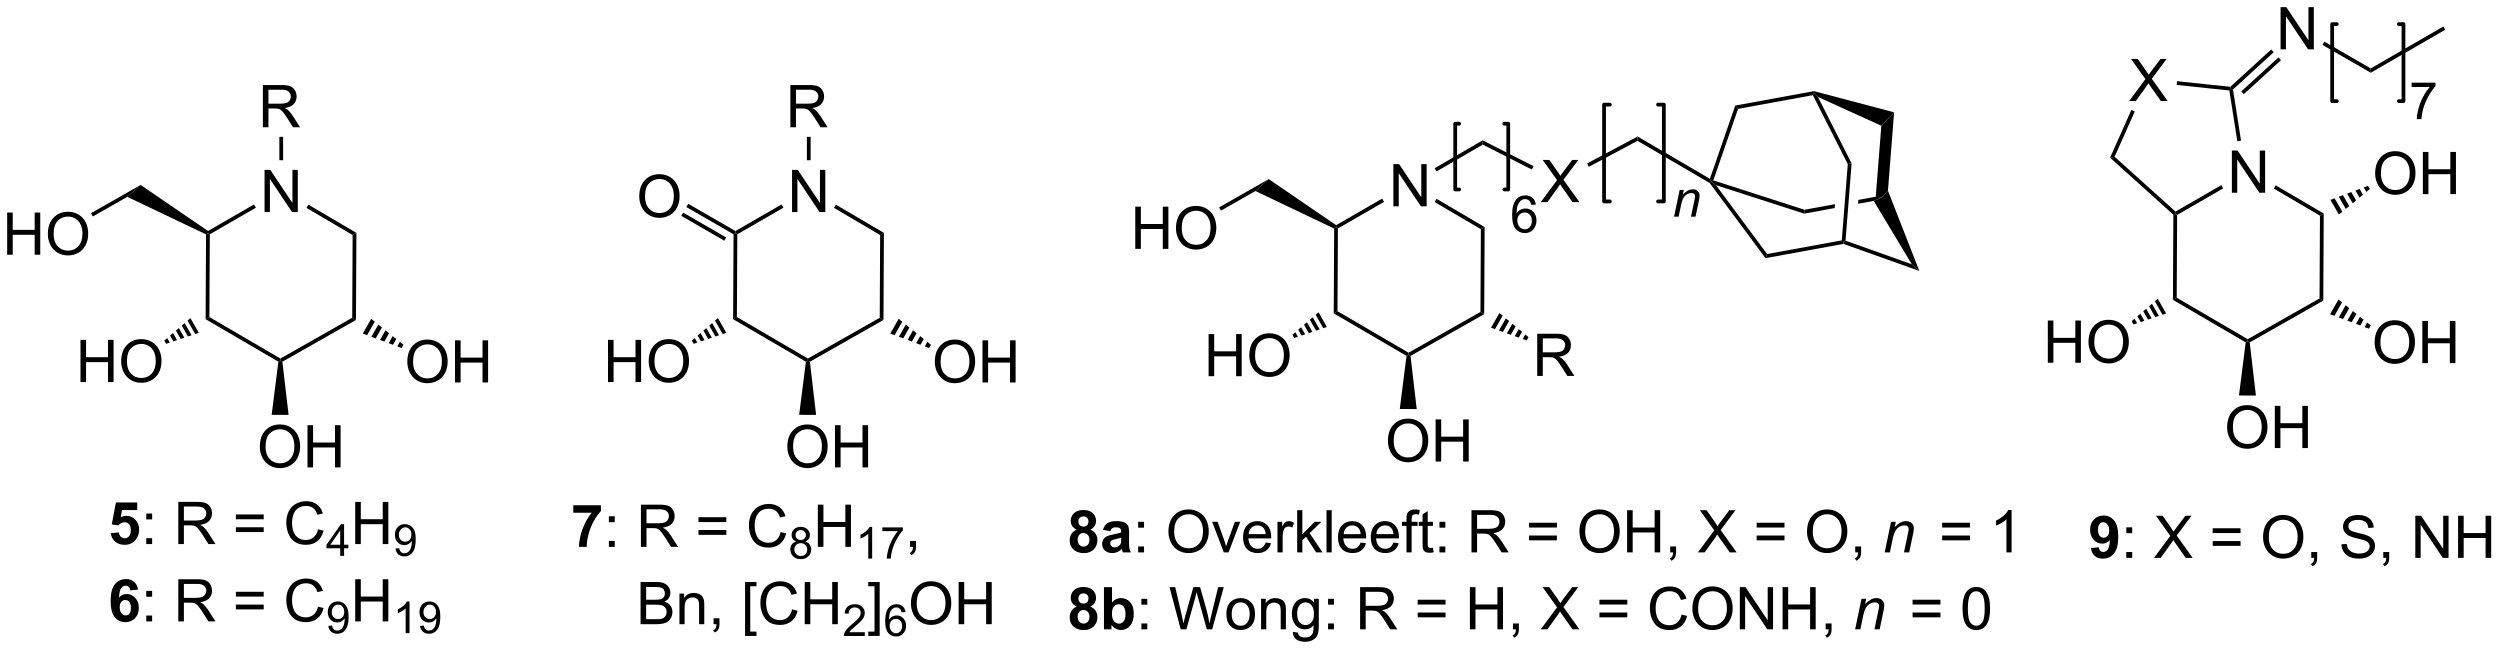 <?xml version="1.0" encoding="UTF-8"?>
<!DOCTYPE svg PUBLIC '-//W3C//DTD SVG 1.0//EN'
          'http://www.w3.org/TR/2001/REC-SVG-20010904/DTD/svg10.dtd'>
<svg stroke-dasharray="none" shape-rendering="auto" xmlns="http://www.w3.org/2000/svg" font-family="'Dialog'" text-rendering="auto" width="931" fill-opacity="1" color-interpolation="auto" color-rendering="auto" preserveAspectRatio="xMidYMid meet" font-size="12px" viewBox="0 0 931 242" fill="black" xmlns:xlink="http://www.w3.org/1999/xlink" stroke="black" image-rendering="auto" stroke-miterlimit="10" stroke-linecap="square" stroke-linejoin="miter" font-style="normal" stroke-width="1" height="242" stroke-dashoffset="0" font-weight="normal" stroke-opacity="1"
><!--Generated by the Batik Graphics2D SVG Generator--><defs id="genericDefs"
  /><g
  ><defs id="defs1"
    ><clipPath clipPathUnits="userSpaceOnUse" id="clipPath1"
      ><path d="M2.603 1.913 L351.487 1.913 L351.487 92.531 L2.603 92.531 L2.603 1.913 Z"
      /></clipPath
      ><clipPath clipPathUnits="userSpaceOnUse" id="clipPath2"
      ><path d="M2.544 2.436 L2.544 90.535 L341.728 90.535 L341.728 2.436 Z"
      /></clipPath
    ></defs
    ><g transform="scale(2.667,2.667) translate(-2.603,-1.913) matrix(1.029,0,0,1.029,-0.014,-0.594)"
    ><path d="M191.622 30.437 L191.622 24.71 L192.4 24.71 L195.408 29.205 L195.408 24.71 L196.135 24.71 L196.135 30.437 L195.356 30.437 L192.348 25.937 L192.348 30.437 L191.622 30.437 Z" stroke="none" clip-path="url(#clipPath2)"
    /></g
    ><g transform="matrix(2.743,0,0,2.743,-6.979,-6.683)"
    ><path d="M190.974 62.31 Q190.974 60.883 191.74 60.078 Q192.505 59.271 193.716 59.271 Q194.508 59.271 195.143 59.651 Q195.781 60.029 196.115 60.706 Q196.451 61.383 196.451 62.242 Q196.451 63.114 196.099 63.802 Q195.748 64.489 195.102 64.844 Q194.458 65.198 193.711 65.198 Q192.904 65.198 192.266 64.807 Q191.63 64.414 191.302 63.739 Q190.974 63.062 190.974 62.31 ZM191.755 62.32 Q191.755 63.357 192.31 63.953 Q192.867 64.547 193.708 64.547 Q194.563 64.547 195.115 63.945 Q195.669 63.344 195.669 62.239 Q195.669 61.539 195.433 61.018 Q195.196 60.497 194.74 60.211 Q194.287 59.922 193.719 59.922 Q192.914 59.922 192.333 60.476 Q191.755 61.029 191.755 62.32 ZM197.449 65.099 L197.449 59.372 L198.207 59.372 L198.207 61.724 L201.184 61.724 L201.184 59.372 L201.942 59.372 L201.942 65.099 L201.184 65.099 L201.184 62.398 L198.207 62.398 L198.207 65.099 L197.449 65.099 Z" stroke="none" clip-path="url(#clipPath2)"
    /></g
    ><g transform="matrix(2.743,0,0,2.743,-6.979,-6.683)"
    ><path d="M166.629 53.514 L166.629 47.787 L167.387 47.787 L167.387 50.139 L170.363 50.139 L170.363 47.787 L171.121 47.787 L171.121 53.514 L170.363 53.514 L170.363 50.813 L167.387 50.813 L167.387 53.514 L166.629 53.514 ZM172.154 50.725 Q172.154 49.298 172.919 48.493 Q173.685 47.686 174.896 47.686 Q175.687 47.686 176.323 48.066 Q176.961 48.444 177.294 49.121 Q177.63 49.798 177.63 50.657 Q177.63 51.529 177.279 52.217 Q176.927 52.904 176.281 53.259 Q175.638 53.613 174.891 53.613 Q174.083 53.613 173.445 53.222 Q172.81 52.829 172.482 52.154 Q172.154 51.477 172.154 50.725 ZM172.935 50.735 Q172.935 51.772 173.489 52.368 Q174.047 52.962 174.888 52.962 Q175.742 52.962 176.294 52.36 Q176.849 51.759 176.849 50.654 Q176.849 49.954 176.612 49.433 Q176.375 48.912 175.919 48.626 Q175.466 48.337 174.898 48.337 Q174.094 48.337 173.513 48.891 Q172.935 49.444 172.935 50.735 Z" stroke="none" clip-path="url(#clipPath2)"
    /></g
    ><g transform="matrix(2.743,0,0,2.743,-6.979,-6.683)"
    ><path d="M211.243 53.472 L211.243 47.745 L213.782 47.745 Q214.547 47.745 214.946 47.899 Q215.344 48.053 215.581 48.443 Q215.821 48.834 215.821 49.308 Q215.821 49.917 215.425 50.337 Q215.032 50.753 214.206 50.865 Q214.508 51.011 214.665 51.152 Q214.995 51.456 215.292 51.912 L216.29 53.472 L215.337 53.472 L214.579 52.279 Q214.245 51.764 214.029 51.49 Q213.816 51.217 213.646 51.107 Q213.477 50.998 213.3 50.956 Q213.172 50.928 212.878 50.928 L212 50.928 L212 53.472 L211.243 53.472 ZM212 50.272 L213.628 50.272 Q214.149 50.272 214.441 50.165 Q214.735 50.058 214.886 49.821 Q215.04 49.584 215.04 49.308 Q215.04 48.902 214.743 48.641 Q214.448 48.378 213.813 48.378 L212 48.378 L212 50.272 Z" stroke="none" clip-path="url(#clipPath2)"
    /></g
    ><g transform="matrix(2.743,0,0,2.743,-6.979,-6.683)"
    ><path d="M156.674 36.224 L156.674 30.497 L157.432 30.497 L157.432 32.849 L160.408 32.849 L160.408 30.497 L161.166 30.497 L161.166 36.224 L160.408 36.224 L160.408 33.523 L157.432 33.523 L157.432 36.224 L156.674 36.224 ZM162.199 33.434 Q162.199 32.008 162.964 31.203 Q163.73 30.395 164.941 30.395 Q165.732 30.395 166.368 30.776 Q167.006 31.153 167.339 31.83 Q167.675 32.508 167.675 33.367 Q167.675 34.239 167.324 34.927 Q166.972 35.614 166.326 35.968 Q165.683 36.323 164.935 36.323 Q164.128 36.323 163.49 35.932 Q162.855 35.539 162.527 34.864 Q162.199 34.187 162.199 33.434 ZM162.98 33.445 Q162.98 34.481 163.535 35.078 Q164.092 35.672 164.933 35.672 Q165.787 35.672 166.339 35.07 Q166.894 34.468 166.894 33.364 Q166.894 32.664 166.657 32.143 Q166.42 31.622 165.964 31.336 Q165.511 31.047 164.943 31.047 Q164.139 31.047 163.558 31.601 Q162.98 32.153 162.98 33.445 Z" stroke="none" clip-path="url(#clipPath2)"
    /></g
    ><g transform="matrix(2.743,0,0,2.743,-6.979,-6.683)"
    ><path d="M211.724 29.875 L213.938 26.891 L211.984 24.148 L212.888 24.148 L213.927 25.617 Q214.25 26.073 214.388 26.32 Q214.578 26.008 214.841 25.667 L215.992 24.148 L216.818 24.148 L214.805 26.846 L216.974 29.875 L216.036 29.875 L214.594 27.831 Q214.474 27.656 214.344 27.448 Q214.154 27.76 214.07 27.878 L212.633 29.875 L211.724 29.875 Z" stroke="none" clip-path="url(#clipPath2)"
    /></g
    ><g transform="matrix(2.743,0,0,2.743,-6.979,-6.683)"
    ><path d="M183.675 33.467 L183.931 33.307 L184.185 33.455 L184.128 44.688 L183.617 44.98 Z" stroke="none" clip-path="url(#clipPath2)"
    /></g
    ><g transform="matrix(2.743,0,0,2.743,-6.979,-6.683)"
    ><path d="M184.185 33.455 L183.931 33.307 L183.941 33.006 L190.19 29.4 L190.445 29.842 Z" stroke="none" clip-path="url(#clipPath2)"
    /></g
    ><g transform="matrix(2.743,0,0,2.743,-6.979,-6.683)"
    ><path d="M183.617 44.98 L184.128 44.688 L193.773 50.321 L193.771 50.615 L193.498 50.752 Z" stroke="none" clip-path="url(#clipPath2)"
    /></g
    ><g transform="matrix(2.743,0,0,2.743,-6.979,-6.683)"
    ><path d="M194.042 50.755 L193.771 50.615 L193.773 50.321 L203.536 44.785 L204.045 45.083 Z" stroke="none" clip-path="url(#clipPath2)"
    /></g
    ><g transform="matrix(2.743,0,0,2.743,-6.979,-6.683)"
    ><path d="M204.045 45.083 L203.536 44.785 L203.593 33.553 L204.105 33.262 Z" stroke="none" clip-path="url(#clipPath2)"
    /></g
    ><g transform="matrix(2.743,0,0,2.743,-6.979,-6.683)"
    ><path d="M204.105 33.262 L203.593 33.553 L197.312 29.867 L197.57 29.427 Z" stroke="none" clip-path="url(#clipPath2)"
    /></g
    ><g transform="matrix(2.743,0,0,2.743,-6.979,-6.683)"
    ><path d="M193.498 50.752 L193.771 50.615 L194.042 50.755 L194.883 57.973 L192.582 57.961 Z" stroke="none" clip-path="url(#clipPath2)"
    /></g
    ><g transform="matrix(2.743,0,0,2.743,-6.979,-6.683)"
    ><path d="M182.694 46.83 L182.201 46.996 L181.16 45.169 L181.554 44.83 ZM181.709 47.162 L181.217 47.328 L180.373 45.847 L180.767 45.508 ZM180.724 47.494 L180.232 47.66 L179.585 46.525 L179.979 46.186 ZM179.74 47.826 L179.247 47.992 L178.798 47.202 L179.191 46.864 ZM178.755 48.158 L178.263 48.324 L178.01 47.88 L178.404 47.541 Z" stroke="none" clip-path="url(#clipPath2)"
    /></g
    ><g transform="matrix(2.743,0,0,2.743,-6.979,-6.683)"
    ><path d="M209.807 48.653 L209.27 48.462 L209.621 47.845 L210.06 48.21 ZM208.732 48.27 L208.195 48.079 L208.743 47.116 L209.182 47.481 ZM207.658 47.887 L207.12 47.696 L207.865 46.388 L208.304 46.752 ZM206.583 47.504 L206.045 47.313 L206.987 45.659 L207.426 46.023 ZM205.508 47.121 L204.97 46.93 L206.109 44.93 L206.548 45.294 Z" stroke="none" clip-path="url(#clipPath2)"
    /></g
    ><g transform="matrix(2.743,0,0,2.743,-6.979,-6.683)"
    ><path d="M183.941 33.006 L183.931 33.307 L183.675 33.467 L172.983 28.369 L174.792 26.751 Z" stroke="none" clip-path="url(#clipPath2)"
    /></g
    ><g transform="matrix(2.743,0,0,2.743,-6.979,-6.683)"
    ><path d="M174.792 26.751 L172.983 28.369 L168.308 31.033 L168.055 30.59 Z" stroke="none" clip-path="url(#clipPath2)"
    /></g
    ><g transform="matrix(2.743,0,0,2.743,-6.979,-6.683)"
    ><path d="M197.569 25.718 L197.313 25.277 L203.833 21.49 L203.849 22.07 Z" stroke="none" clip-path="url(#clipPath2)"
    /></g
    ><g transform="matrix(2.743,0,0,2.743,-6.979,-6.683)"
    ><path d="M203.849 22.07 L203.833 21.49 L210.744 24.998 L210.513 25.453 Z" stroke="none" clip-path="url(#clipPath2)"
    /></g
    ><g transform="matrix(2.743,0,0,2.743,-6.979,-6.683)"
    ><path d="M224.854 21.553 L224.866 20.968 L234.686 26.709 L234.825 27.087 L234.652 27.28 Z" stroke="none" clip-path="url(#clipPath2)"
    /></g
    ><g transform="matrix(2.743,0,0,2.743,-6.979,-6.683)"
    ><path d="M38.461 31.229 L38.461 25.502 L39.24 25.502 L42.248 29.997 L42.248 25.502 L42.974 25.502 L42.974 31.229 L42.196 31.229 L39.188 26.729 L39.188 31.229 L38.461 31.229 Z" stroke="none" clip-path="url(#clipPath2)"
    /></g
    ><g transform="matrix(2.743,0,0,2.743,-6.979,-6.683)"
    ><path d="M37.817 63.102 Q37.817 61.675 38.582 60.87 Q39.348 60.063 40.559 60.063 Q41.351 60.063 41.986 60.443 Q42.624 60.82 42.957 61.498 Q43.293 62.175 43.293 63.034 Q43.293 63.906 42.942 64.594 Q42.59 65.281 41.944 65.635 Q41.301 65.99 40.554 65.99 Q39.746 65.99 39.108 65.599 Q38.473 65.206 38.145 64.531 Q37.817 63.854 37.817 63.102 ZM38.598 63.112 Q38.598 64.148 39.153 64.745 Q39.71 65.339 40.551 65.339 Q41.405 65.339 41.957 64.737 Q42.512 64.135 42.512 63.031 Q42.512 62.331 42.275 61.81 Q42.038 61.289 41.582 61.003 Q41.129 60.714 40.562 60.714 Q39.757 60.714 39.176 61.268 Q38.598 61.82 38.598 63.112 ZM44.292 65.891 L44.292 60.164 L45.05 60.164 L45.05 62.516 L48.026 62.516 L48.026 60.164 L48.784 60.164 L48.784 65.891 L48.026 65.891 L48.026 63.19 L45.05 63.19 L45.05 65.891 L44.292 65.891 Z" stroke="none" clip-path="url(#clipPath2)"
    /></g
    ><g transform="matrix(2.743,0,0,2.743,-6.979,-6.683)"
    ><path d="M13.472 54.306 L13.472 48.579 L14.229 48.579 L14.229 50.931 L17.206 50.931 L17.206 48.579 L17.964 48.579 L17.964 54.306 L17.206 54.306 L17.206 51.605 L14.229 51.605 L14.229 54.306 L13.472 54.306 ZM18.996 51.517 Q18.996 50.09 19.762 49.285 Q20.528 48.478 21.739 48.478 Q22.53 48.478 23.166 48.858 Q23.804 49.235 24.137 49.913 Q24.473 50.59 24.473 51.449 Q24.473 52.321 24.121 53.009 Q23.77 53.696 23.124 54.05 Q22.481 54.405 21.733 54.405 Q20.926 54.405 20.288 54.014 Q19.653 53.621 19.325 52.946 Q18.996 52.269 18.996 51.517 ZM19.778 51.527 Q19.778 52.563 20.332 53.16 Q20.89 53.754 21.731 53.754 Q22.585 53.754 23.137 53.152 Q23.692 52.55 23.692 51.446 Q23.692 50.746 23.455 50.225 Q23.218 49.704 22.762 49.418 Q22.309 49.129 21.741 49.129 Q20.936 49.129 20.356 49.683 Q19.778 50.235 19.778 51.527 Z" stroke="none" clip-path="url(#clipPath2)"
    /></g
    ><g transform="matrix(2.743,0,0,2.743,-6.979,-6.683)"
    ><path d="M57.843 51.575 Q57.843 50.148 58.609 49.343 Q59.374 48.536 60.585 48.536 Q61.377 48.536 62.013 48.916 Q62.651 49.294 62.984 49.971 Q63.32 50.648 63.32 51.507 Q63.32 52.38 62.968 53.067 Q62.617 53.755 61.971 54.109 Q61.328 54.463 60.58 54.463 Q59.773 54.463 59.135 54.072 Q58.499 53.679 58.171 53.005 Q57.843 52.327 57.843 51.575 ZM58.624 51.585 Q58.624 52.622 59.179 53.218 Q59.736 53.812 60.578 53.812 Q61.432 53.812 61.984 53.21 Q62.538 52.609 62.538 51.505 Q62.538 50.804 62.302 50.283 Q62.065 49.762 61.609 49.476 Q61.156 49.187 60.588 49.187 Q59.783 49.187 59.203 49.742 Q58.624 50.294 58.624 51.585 ZM64.319 54.364 L64.319 48.637 L65.076 48.637 L65.076 50.989 L68.053 50.989 L68.053 48.637 L68.811 48.637 L68.811 54.364 L68.053 54.364 L68.053 51.663 L65.076 51.663 L65.076 54.364 L64.319 54.364 Z" stroke="none" clip-path="url(#clipPath2)"
    /></g
    ><g transform="matrix(2.743,0,0,2.743,-6.979,-6.683)"
    ><path d="M3.517 37.016 L3.517 31.289 L4.274 31.289 L4.274 33.641 L7.251 33.641 L7.251 31.289 L8.009 31.289 L8.009 37.016 L7.251 37.016 L7.251 34.315 L4.274 34.315 L4.274 37.016 L3.517 37.016 ZM9.041 34.226 Q9.041 32.799 9.807 31.995 Q10.573 31.187 11.784 31.187 Q12.575 31.187 13.211 31.568 Q13.849 31.945 14.182 32.622 Q14.518 33.299 14.518 34.159 Q14.518 35.031 14.166 35.719 Q13.815 36.406 13.169 36.76 Q12.526 37.114 11.778 37.114 Q10.971 37.114 10.333 36.724 Q9.698 36.331 9.37 35.656 Q9.041 34.979 9.041 34.226 ZM9.823 34.237 Q9.823 35.273 10.377 35.87 Q10.935 36.463 11.776 36.463 Q12.63 36.463 13.182 35.862 Q13.737 35.26 13.737 34.156 Q13.737 33.456 13.5 32.935 Q13.263 32.414 12.807 32.127 Q12.354 31.838 11.786 31.838 Q10.982 31.838 10.401 32.393 Q9.823 32.945 9.823 34.237 Z" stroke="none" clip-path="url(#clipPath2)"
    /></g
    ><g transform="matrix(2.743,0,0,2.743,-6.979,-6.683)"
    ><path d="M30.517 34.258 L30.773 34.099 L31.028 34.246 L30.971 45.48 L30.459 45.772 Z" stroke="none" clip-path="url(#clipPath2)"
    /></g
    ><g transform="matrix(2.743,0,0,2.743,-6.979,-6.683)"
    ><path d="M31.028 34.246 L30.773 34.099 L30.784 33.798 L37.03 30.193 L37.285 30.635 Z" stroke="none" clip-path="url(#clipPath2)"
    /></g
    ><g transform="matrix(2.743,0,0,2.743,-6.979,-6.683)"
    ><path d="M30.459 45.772 L30.971 45.48 L40.612 51.113 L40.61 51.407 L40.338 51.543 Z" stroke="none" clip-path="url(#clipPath2)"
    /></g
    ><g transform="matrix(2.743,0,0,2.743,-6.979,-6.683)"
    ><path d="M40.882 51.547 L40.61 51.407 L40.612 51.113 L50.362 45.577 L50.871 45.875 Z" stroke="none" clip-path="url(#clipPath2)"
    /></g
    ><g transform="matrix(2.743,0,0,2.743,-6.979,-6.683)"
    ><path d="M50.871 45.875 L50.362 45.577 L50.419 34.345 L50.931 34.054 Z" stroke="none" clip-path="url(#clipPath2)"
    /></g
    ><g transform="matrix(2.743,0,0,2.743,-6.979,-6.683)"
    ><path d="M50.931 34.054 L50.419 34.345 L44.151 30.662 L44.41 30.222 Z" stroke="none" clip-path="url(#clipPath2)"
    /></g
    ><g transform="matrix(2.743,0,0,2.743,-6.979,-6.683)"
    ><path d="M40.338 51.543 L40.61 51.407 L40.882 51.547 L41.725 58.764 L39.423 58.753 Z" stroke="none" clip-path="url(#clipPath2)"
    /></g
    ><g transform="matrix(2.743,0,0,2.743,-6.979,-6.683)"
    ><path d="M29.536 47.622 L29.044 47.788 L28.003 45.961 L28.397 45.622 ZM28.552 47.954 L28.059 48.12 L27.215 46.639 L27.609 46.3 ZM27.567 48.286 L27.075 48.452 L26.428 47.316 L26.822 46.977 ZM26.582 48.617 L26.09 48.783 L25.64 47.994 L26.034 47.655 ZM25.598 48.949 L25.105 49.115 L24.853 48.672 L25.247 48.333 Z" stroke="none" clip-path="url(#clipPath2)"
    /></g
    ><g transform="matrix(2.743,0,0,2.743,-6.979,-6.683)"
    ><path d="M57.065 49.684 L56.479 49.466 L56.83 48.849 L57.317 49.241 ZM55.894 49.248 L55.309 49.03 L55.856 48.067 L56.343 48.458 ZM54.724 48.812 L54.139 48.594 L54.883 47.285 L55.369 47.676 ZM53.553 48.376 L52.968 48.157 L53.909 46.502 L54.396 46.894 ZM52.383 47.939 L51.798 47.721 L52.935 45.72 L53.422 46.111 Z" stroke="none" clip-path="url(#clipPath2)"
    /></g
    ><g transform="matrix(2.743,0,0,2.743,-6.979,-6.683)"
    ><path d="M30.784 33.798 L30.773 34.099 L30.517 34.258 L19.826 29.161 L21.635 27.543 Z" stroke="none" clip-path="url(#clipPath2)"
    /></g
    ><g transform="matrix(2.743,0,0,2.743,-6.979,-6.683)"
    ><path d="M21.635 27.543 L19.826 29.161 L15.15 31.825 L14.898 31.382 Z" stroke="none" clip-path="url(#clipPath2)"
    /></g
    ><g transform="matrix(2.743,0,0,2.743,-6.979,-6.683)"
    ><path d="M38.232 19.71 L38.232 13.983 L40.771 13.983 Q41.537 13.983 41.935 14.137 Q42.334 14.291 42.571 14.681 Q42.81 15.072 42.81 15.546 Q42.81 16.155 42.414 16.575 Q42.021 16.991 41.196 17.103 Q41.498 17.249 41.654 17.39 Q41.985 17.695 42.282 18.15 L43.279 19.71 L42.326 19.71 L41.568 18.517 Q41.235 18.002 41.019 17.728 Q40.805 17.455 40.636 17.346 Q40.466 17.236 40.289 17.195 Q40.162 17.166 39.867 17.166 L38.99 17.166 L38.99 19.71 L38.232 19.71 ZM38.99 16.51 L40.617 16.51 Q41.138 16.51 41.43 16.403 Q41.724 16.296 41.875 16.059 Q42.029 15.822 42.029 15.546 Q42.029 15.14 41.732 14.879 Q41.438 14.616 40.802 14.616 L38.99 14.616 L38.99 16.51 Z" stroke="none" clip-path="url(#clipPath2)"
    /></g
    ><g transform="matrix(2.743,0,0,2.743,-6.979,-6.683)"
    ><path d="M40.982 24.19 L40.472 24.19 L40.472 21.014 L40.982 21.014 Z" stroke="none" clip-path="url(#clipPath2)"
    /></g
    ><g transform="matrix(2.743,0,0,2.743,-6.979,-6.683)"
    ><path d="M110.078 31.229 L110.078 25.502 L110.857 25.502 L113.865 29.997 L113.865 25.502 L114.591 25.502 L114.591 31.229 L113.812 31.229 L110.805 26.729 L110.805 31.229 L110.078 31.229 Z" stroke="none" clip-path="url(#clipPath2)"
    /></g
    ><g transform="matrix(2.743,0,0,2.743,-6.979,-6.683)"
    ><path d="M109.434 63.102 Q109.434 61.675 110.199 60.87 Q110.965 60.063 112.176 60.063 Q112.968 60.063 113.603 60.443 Q114.241 60.82 114.574 61.498 Q114.91 62.175 114.91 63.034 Q114.91 63.906 114.559 64.594 Q114.207 65.281 113.561 65.635 Q112.918 65.99 112.171 65.99 Q111.363 65.99 110.725 65.599 Q110.09 65.206 109.762 64.531 Q109.434 63.854 109.434 63.102 ZM110.215 63.112 Q110.215 64.148 110.77 64.745 Q111.327 65.339 112.168 65.339 Q113.022 65.339 113.574 64.737 Q114.129 64.135 114.129 63.031 Q114.129 62.331 113.892 61.81 Q113.655 61.289 113.199 61.003 Q112.746 60.714 112.178 60.714 Q111.374 60.714 110.793 61.268 Q110.215 61.82 110.215 63.112 ZM115.909 65.891 L115.909 60.164 L116.667 60.164 L116.667 62.516 L119.643 62.516 L119.643 60.164 L120.401 60.164 L120.401 65.891 L119.643 65.891 L119.643 63.19 L116.667 63.19 L116.667 65.891 L115.909 65.891 Z" stroke="none" clip-path="url(#clipPath2)"
    /></g
    ><g transform="matrix(2.743,0,0,2.743,-6.979,-6.683)"
    ><path d="M85.088 54.306 L85.088 48.579 L85.846 48.579 L85.846 50.931 L88.823 50.931 L88.823 48.579 L89.581 48.579 L89.581 54.306 L88.823 54.306 L88.823 51.605 L85.846 51.605 L85.846 54.306 L85.088 54.306 ZM90.613 51.517 Q90.613 50.09 91.379 49.285 Q92.144 48.478 93.356 48.478 Q94.147 48.478 94.782 48.858 Q95.421 49.235 95.754 49.913 Q96.09 50.59 96.09 51.449 Q96.09 52.321 95.738 53.009 Q95.387 53.696 94.741 54.05 Q94.098 54.405 93.35 54.405 Q92.543 54.405 91.905 54.014 Q91.269 53.621 90.941 52.946 Q90.613 52.269 90.613 51.517 ZM91.394 51.527 Q91.394 52.563 91.949 53.16 Q92.507 53.754 93.348 53.754 Q94.202 53.754 94.754 53.152 Q95.309 52.55 95.309 51.446 Q95.309 50.746 95.072 50.225 Q94.835 49.704 94.379 49.418 Q93.926 49.129 93.358 49.129 Q92.553 49.129 91.973 49.683 Q91.394 50.235 91.394 51.527 Z" stroke="none" clip-path="url(#clipPath2)"
    /></g
    ><g transform="matrix(2.743,0,0,2.743,-6.979,-6.683)"
    ><path d="M129.46 51.575 Q129.46 50.148 130.226 49.343 Q130.991 48.536 132.202 48.536 Q132.994 48.536 133.629 48.916 Q134.267 49.294 134.601 49.971 Q134.937 50.648 134.937 51.507 Q134.937 52.38 134.585 53.067 Q134.234 53.755 133.588 54.109 Q132.945 54.463 132.197 54.463 Q131.39 54.463 130.752 54.072 Q130.116 53.679 129.788 53.005 Q129.46 52.327 129.46 51.575 ZM130.241 51.585 Q130.241 52.622 130.796 53.218 Q131.353 53.812 132.195 53.812 Q133.049 53.812 133.601 53.21 Q134.155 52.609 134.155 51.505 Q134.155 50.804 133.918 50.283 Q133.681 49.762 133.226 49.476 Q132.773 49.187 132.205 49.187 Q131.4 49.187 130.82 49.742 Q130.241 50.294 130.241 51.585 ZM135.935 54.364 L135.935 48.637 L136.693 48.637 L136.693 50.989 L139.67 50.989 L139.67 48.637 L140.428 48.637 L140.428 54.364 L139.67 54.364 L139.67 51.663 L136.693 51.663 L136.693 54.364 L135.935 54.364 Z" stroke="none" clip-path="url(#clipPath2)"
    /></g
    ><g transform="matrix(2.743,0,0,2.743,-6.979,-6.683)"
    ><path d="M102.135 34.245 L102.39 34.099 L102.645 34.246 L102.588 45.48 L102.076 45.772 Z" stroke="none" clip-path="url(#clipPath2)"
    /></g
    ><g transform="matrix(2.743,0,0,2.743,-6.979,-6.683)"
    ><path d="M102.645 34.246 L102.39 34.099 L102.39 33.804 L108.647 30.193 L108.902 30.635 Z" stroke="none" clip-path="url(#clipPath2)"
    /></g
    ><g transform="matrix(2.743,0,0,2.743,-6.979,-6.683)"
    ><path d="M102.076 45.772 L102.588 45.48 L112.229 51.113 L112.227 51.407 L111.955 51.543 Z" stroke="none" clip-path="url(#clipPath2)"
    /></g
    ><g transform="matrix(2.743,0,0,2.743,-6.979,-6.683)"
    ><path d="M112.499 51.547 L112.227 51.407 L112.229 51.113 L121.979 45.577 L122.488 45.875 Z" stroke="none" clip-path="url(#clipPath2)"
    /></g
    ><g transform="matrix(2.743,0,0,2.743,-6.979,-6.683)"
    ><path d="M122.488 45.875 L121.979 45.577 L122.036 34.345 L122.548 34.054 Z" stroke="none" clip-path="url(#clipPath2)"
    /></g
    ><g transform="matrix(2.743,0,0,2.743,-6.979,-6.683)"
    ><path d="M122.548 34.054 L122.036 34.345 L115.768 30.662 L116.027 30.222 Z" stroke="none" clip-path="url(#clipPath2)"
    /></g
    ><g transform="matrix(2.743,0,0,2.743,-6.979,-6.683)"
    ><path d="M111.955 51.543 L112.227 51.407 L112.499 51.547 L113.342 58.764 L111.04 58.753 Z" stroke="none" clip-path="url(#clipPath2)"
    /></g
    ><g transform="matrix(2.743,0,0,2.743,-6.979,-6.683)"
    ><path d="M101.153 47.622 L100.661 47.788 L99.62 45.961 L100.014 45.622 ZM100.169 47.954 L99.676 48.12 L98.832 46.639 L99.226 46.3 ZM99.184 48.286 L98.692 48.452 L98.045 47.316 L98.439 46.977 ZM98.199 48.617 L97.707 48.783 L97.257 47.994 L97.651 47.655 ZM97.215 48.949 L96.722 49.115 L96.47 48.672 L96.864 48.333 Z" stroke="none" clip-path="url(#clipPath2)"
    /></g
    ><g transform="matrix(2.743,0,0,2.743,-6.979,-6.683)"
    ><path d="M128.681 49.684 L128.096 49.466 L128.447 48.849 L128.934 49.241 ZM127.511 49.248 L126.926 49.03 L127.473 48.067 L127.96 48.458 ZM126.341 48.812 L125.755 48.594 L126.499 47.285 L126.986 47.676 ZM125.17 48.376 L124.585 48.157 L125.526 46.502 L126.013 46.894 ZM124 47.939 L123.415 47.721 L124.552 45.72 L125.039 46.111 Z" stroke="none" clip-path="url(#clipPath2)"
    /></g
    ><g transform="matrix(2.743,0,0,2.743,-6.979,-6.683)"
    ><path d="M109.849 19.71 L109.849 13.983 L112.388 13.983 Q113.154 13.983 113.552 14.137 Q113.951 14.291 114.187 14.681 Q114.427 15.072 114.427 15.546 Q114.427 16.155 114.031 16.575 Q113.638 16.991 112.812 17.103 Q113.115 17.249 113.271 17.39 Q113.602 17.695 113.898 18.15 L114.896 19.71 L113.943 19.71 L113.185 18.517 Q112.852 18.002 112.635 17.728 Q112.422 17.455 112.252 17.346 Q112.083 17.236 111.906 17.195 Q111.779 17.166 111.484 17.166 L110.607 17.166 L110.607 19.71 L109.849 19.71 ZM110.607 16.51 L112.234 16.51 Q112.755 16.51 113.047 16.403 Q113.341 16.296 113.492 16.059 Q113.646 15.822 113.646 15.546 Q113.646 15.14 113.349 14.879 Q113.055 14.616 112.419 14.616 L110.607 14.616 L110.607 16.51 Z" stroke="none" clip-path="url(#clipPath2)"
    /></g
    ><g transform="matrix(2.743,0,0,2.743,-6.979,-6.683)"
    ><path d="M112.599 24.19 L112.089 24.19 L112.089 21.014 L112.599 21.014 Z" stroke="none" clip-path="url(#clipPath2)"
    /></g
    ><g transform="matrix(2.743,0,0,2.743,-6.979,-6.683)"
    ><path d="M89.332 29.124 Q89.332 27.697 90.098 26.892 Q90.864 26.085 92.075 26.085 Q92.866 26.085 93.502 26.465 Q94.14 26.843 94.473 27.52 Q94.809 28.197 94.809 29.056 Q94.809 29.929 94.457 30.616 Q94.106 31.304 93.46 31.658 Q92.817 32.012 92.07 32.012 Q91.262 32.012 90.624 31.621 Q89.989 31.228 89.661 30.554 Q89.332 29.877 89.332 29.124 ZM90.114 29.134 Q90.114 30.171 90.668 30.767 Q91.226 31.361 92.067 31.361 Q92.921 31.361 93.473 30.759 Q94.028 30.158 94.028 29.054 Q94.028 28.353 93.791 27.832 Q93.554 27.311 93.098 27.025 Q92.645 26.736 92.077 26.736 Q91.273 26.736 90.692 27.291 Q90.114 27.843 90.114 29.134 Z" stroke="none" clip-path="url(#clipPath2)"
    /></g
    ><g transform="matrix(2.743,0,0,2.743,-6.979,-6.683)"
    ><path d="M102.39 33.804 L102.39 34.099 L102.135 34.245 L95.727 30.546 L95.982 30.104 ZM101.132 34.673 L95.291 31.301 L95.036 31.743 L100.877 35.115 Z" stroke="none" clip-path="url(#clipPath2)"
    /></g
    ><g stroke-width="0.51" transform="matrix(2.743,0,0,2.743,-6.979,-6.683)" stroke-linejoin="round" stroke-linecap="round"
    ><path fill="none" d="M227.646 29.783 L228.435 29.783 L228.435 16.641 L227.646 16.641" clip-path="url(#clipPath2)"
    /></g
    ><g stroke-width="0.51" transform="matrix(2.743,0,0,2.743,-6.979,-6.683)" stroke-linejoin="round" stroke-linecap="round"
    ><path fill="none" d="M221.106 16.641 L220.317 16.641 L220.317 29.783 L221.106 29.783" clip-path="url(#clipPath2)"
    /></g
    ><g transform="matrix(2.743,0,0,2.743,-6.979,-6.683)"
    ><path d="M229.824 31.852 L230.583 28.222 L231.143 28.222 L231.011 28.853 Q231.376 28.482 231.693 28.311 Q232.012 28.14 232.344 28.14 Q232.784 28.14 233.035 28.379 Q233.288 28.618 233.288 29.017 Q233.288 29.22 233.199 29.653 L232.736 31.852 L232.119 31.852 L232.6 29.55 Q232.672 29.215 232.672 29.056 Q232.672 28.873 232.547 28.762 Q232.422 28.648 232.187 28.648 Q231.711 28.648 231.339 28.99 Q230.97 29.331 230.795 30.163 L230.444 31.852 L229.824 31.852 Z" stroke="none" clip-path="url(#clipPath2)"
    /></g
    ><g transform="matrix(2.743,0,0,2.743,-6.979,-6.683)"
    ><path d="M249.359 15.603 L248.804 15.072 L248.812 14.811 L259.697 17.687 L257.961 19.51 Z" stroke="none" clip-path="url(#clipPath2)"
    /></g
    ><g transform="matrix(2.743,0,0,2.743,-6.979,-6.683)"
    ><path d="M257.961 19.51 L259.697 17.687 L258.859 28.331 L257.99 29.257 L257.203 29.142 Z" stroke="none" clip-path="url(#clipPath2)"
    /></g
    ><g transform="matrix(2.743,0,0,2.743,-6.979,-6.683)"
    ><path d="M256.925 29.712 L257.99 29.257 L258.859 28.331 L263.123 39.223 L262.098 38.316 Z" stroke="none" clip-path="url(#clipPath2)"
    /></g
    ><g transform="matrix(2.743,0,0,2.743,-6.979,-6.683)"
    ><path d="M262.098 38.316 L263.123 39.223 L252.81 35.548 L252.832 35.284 L253.101 35.11 Z" stroke="none" clip-path="url(#clipPath2)"
    /></g
    ><g transform="matrix(2.743,0,0,2.743,-6.979,-6.683)"
    ><path d="M253.101 35.11 L252.832 35.284 L252.593 35.069 L253.406 24.721 L253.926 24.618 Z" stroke="none" clip-path="url(#clipPath2)"
    /></g
    ><g transform="matrix(2.743,0,0,2.743,-6.979,-6.683)"
    ><path d="M253.926 24.618 L253.406 24.721 L248.663 15.357 L248.804 15.072 L249.359 15.603 Z" stroke="none" clip-path="url(#clipPath2)"
    /></g
    ><g transform="matrix(2.743,0,0,2.743,-6.979,-6.683)"
    ><path d="M248.812 14.811 L248.804 15.072 L248.663 15.357 L238.512 17.216 L238.127 16.768 Z" stroke="none" clip-path="url(#clipPath2)"
    /></g
    ><g transform="matrix(2.743,0,0,2.743,-6.979,-6.683)"
    ><path d="M257.203 29.142 L254.844 29.574 L254.803 30.1 L254.803 30.1 L256.925 29.712 L257.99 29.257 L257.203 29.142 ZM251.671 30.155 L247.523 30.915 L247.488 31.44 L251.63 30.681 L251.671 30.155 Z" stroke="none" clip-path="url(#clipPath2)"
    /></g
    ><g transform="matrix(2.743,0,0,2.743,-6.979,-6.683)"
    ><path d="M252.593 35.069 L252.832 35.284 L252.81 35.548 L242.237 37.484 L242.457 36.925 Z" stroke="none" clip-path="url(#clipPath2)"
    /></g
    ><g transform="matrix(2.743,0,0,2.743,-6.979,-6.683)"
    ><path d="M305.552 28.604 L305.552 22.877 L306.331 22.877 L309.339 27.372 L309.339 22.877 L310.065 22.877 L310.065 28.604 L309.287 28.604 L306.279 24.104 L306.279 28.604 L305.552 28.604 Z" stroke="none" clip-path="url(#clipPath2)"
    /></g
    ><g transform="matrix(2.743,0,0,2.743,-6.979,-6.683)"
    ><path d="M304.908 60.477 Q304.908 59.05 305.674 58.245 Q306.439 57.438 307.65 57.438 Q308.442 57.438 309.077 57.818 Q309.715 58.195 310.049 58.873 Q310.385 59.55 310.385 60.409 Q310.385 61.281 310.033 61.969 Q309.681 62.656 309.036 63.011 Q308.392 63.365 307.645 63.365 Q306.838 63.365 306.2 62.974 Q305.564 62.581 305.236 61.906 Q304.908 61.229 304.908 60.477 ZM305.689 60.487 Q305.689 61.523 306.244 62.12 Q306.801 62.714 307.642 62.714 Q308.497 62.714 309.049 62.112 Q309.603 61.511 309.603 60.406 Q309.603 59.706 309.366 59.185 Q309.129 58.664 308.674 58.378 Q308.22 58.089 307.653 58.089 Q306.848 58.089 306.267 58.643 Q305.689 59.195 305.689 60.487 ZM311.383 63.266 L311.383 57.539 L312.141 57.539 L312.141 59.891 L315.118 59.891 L315.118 57.539 L315.875 57.539 L315.875 63.266 L315.118 63.266 L315.118 60.565 L312.141 60.565 L312.141 63.266 L311.383 63.266 Z" stroke="none" clip-path="url(#clipPath2)"
    /></g
    ><g transform="matrix(2.743,0,0,2.743,-6.979,-6.683)"
    ><path d="M280.563 51.681 L280.563 45.954 L281.32 45.954 L281.32 48.306 L284.297 48.306 L284.297 45.954 L285.055 45.954 L285.055 51.681 L284.297 51.681 L284.297 48.98 L281.32 48.98 L281.32 51.681 L280.563 51.681 ZM286.087 48.892 Q286.087 47.465 286.853 46.66 Q287.619 45.853 288.83 45.853 Q289.621 45.853 290.257 46.233 Q290.895 46.61 291.228 47.288 Q291.564 47.965 291.564 48.824 Q291.564 49.696 291.212 50.384 Q290.861 51.071 290.215 51.425 Q289.572 51.78 288.824 51.78 Q288.017 51.78 287.379 51.389 Q286.744 50.996 286.416 50.321 Q286.087 49.644 286.087 48.892 ZM286.869 48.902 Q286.869 49.938 287.423 50.535 Q287.981 51.129 288.822 51.129 Q289.676 51.129 290.228 50.527 Q290.783 49.925 290.783 48.821 Q290.783 48.121 290.546 47.6 Q290.309 47.079 289.853 46.793 Q289.4 46.504 288.832 46.504 Q288.028 46.504 287.447 47.058 Q286.869 47.61 286.869 48.902 Z" stroke="none" clip-path="url(#clipPath2)"
    /></g
    ><g transform="matrix(2.743,0,0,2.743,-6.979,-6.683)"
    ><path d="M324.934 48.95 Q324.934 47.523 325.7 46.718 Q326.466 45.911 327.676 45.911 Q328.468 45.911 329.104 46.291 Q329.742 46.669 330.075 47.346 Q330.411 48.023 330.411 48.882 Q330.411 49.755 330.059 50.442 Q329.708 51.13 329.062 51.484 Q328.419 51.838 327.671 51.838 Q326.864 51.838 326.226 51.447 Q325.591 51.054 325.262 50.38 Q324.934 49.702 324.934 48.95 ZM325.716 48.96 Q325.716 49.997 326.27 50.593 Q326.827 51.187 327.669 51.187 Q328.523 51.187 329.075 50.585 Q329.63 49.984 329.63 48.88 Q329.63 48.179 329.393 47.658 Q329.156 47.137 328.7 46.851 Q328.247 46.562 327.679 46.562 Q326.874 46.562 326.294 47.117 Q325.716 47.669 325.716 48.96 ZM331.41 51.739 L331.41 46.012 L332.167 46.012 L332.167 48.364 L335.144 48.364 L335.144 46.012 L335.902 46.012 L335.902 51.739 L335.144 51.739 L335.144 49.038 L332.167 49.038 L332.167 51.739 L331.41 51.739 Z" stroke="none" clip-path="url(#clipPath2)"
    /></g
    ><g transform="matrix(2.743,0,0,2.743,-6.979,-6.683)"
    ><path d="M297.609 31.587 L297.865 31.474 L298.119 31.621 L298.062 42.855 L297.551 43.147 Z" stroke="none" clip-path="url(#clipPath2)"
    /></g
    ><g transform="matrix(2.743,0,0,2.743,-6.979,-6.683)"
    ><path d="M298.119 31.621 L297.865 31.474 L297.898 31.16 L304.121 27.568 L304.376 28.01 Z" stroke="none" clip-path="url(#clipPath2)"
    /></g
    ><g transform="matrix(2.743,0,0,2.743,-6.979,-6.683)"
    ><path d="M297.551 43.147 L298.062 42.855 L307.703 48.488 L307.702 48.782 L307.429 48.918 Z" stroke="none" clip-path="url(#clipPath2)"
    /></g
    ><g transform="matrix(2.743,0,0,2.743,-6.979,-6.683)"
    ><path d="M307.973 48.922 L307.702 48.782 L307.703 48.488 L317.454 42.952 L317.962 43.25 Z" stroke="none" clip-path="url(#clipPath2)"
    /></g
    ><g transform="matrix(2.743,0,0,2.743,-6.979,-6.683)"
    ><path d="M317.962 43.25 L317.454 42.952 L317.51 31.72 L318.022 31.429 Z" stroke="none" clip-path="url(#clipPath2)"
    /></g
    ><g transform="matrix(2.743,0,0,2.743,-6.979,-6.683)"
    ><path d="M318.022 31.429 L317.51 31.72 L311.243 28.037 L311.501 27.597 Z" stroke="none" clip-path="url(#clipPath2)"
    /></g
    ><g transform="matrix(2.743,0,0,2.743,-6.979,-6.683)"
    ><path d="M307.429 48.918 L307.702 48.782 L307.973 48.922 L308.816 56.139 L306.514 56.128 Z" stroke="none" clip-path="url(#clipPath2)"
    /></g
    ><g transform="matrix(2.743,0,0,2.743,-6.979,-6.683)"
    ><path d="M296.627 44.997 L296.135 45.163 L295.094 43.336 L295.488 42.997 ZM295.643 45.329 L295.151 45.495 L294.307 44.014 L294.7 43.675 ZM294.658 45.661 L294.166 45.827 L293.519 44.691 L293.913 44.352 ZM293.674 45.992 L293.181 46.158 L292.732 45.369 L293.125 45.03 ZM292.689 46.324 L292.197 46.49 L291.944 46.047 L292.338 45.708 Z" stroke="none" clip-path="url(#clipPath2)"
    /></g
    ><g transform="matrix(2.743,0,0,2.743,-6.979,-6.683)"
    ><path d="M324.156 47.059 L323.57 46.841 L323.921 46.224 L324.408 46.616 ZM322.985 46.623 L322.4 46.405 L322.947 45.442 L323.434 45.833 ZM321.815 46.187 L321.23 45.969 L321.974 44.66 L322.461 45.051 ZM320.644 45.751 L320.059 45.532 L321 43.877 L321.487 44.269 ZM319.474 45.314 L318.889 45.096 L320.026 43.095 L320.513 43.486 Z" stroke="none" clip-path="url(#clipPath2)"
    /></g
    ><g transform="matrix(2.743,0,0,2.743,-6.979,-6.683)"
    ><path d="M291.599 16.16 L293.813 13.175 L291.86 10.433 L292.764 10.433 L293.803 11.902 Q294.125 12.357 294.264 12.605 Q294.454 12.292 294.717 11.951 L295.868 10.433 L296.693 10.433 L294.68 13.131 L296.849 16.16 L295.912 16.16 L294.469 14.115 Q294.349 13.941 294.219 13.732 Q294.029 14.045 293.946 14.162 L292.508 16.16 L291.599 16.16 Z" stroke="none" clip-path="url(#clipPath2)"
    /></g
    ><g transform="matrix(2.743,0,0,2.743,-6.979,-6.683)"
    ><path d="M306.796 21.526 L306.292 21.605 L305.208 14.72 L305.43 14.487 L305.703 14.583 Z" stroke="none" clip-path="url(#clipPath2)"
    /></g
    ><g transform="matrix(2.743,0,0,2.743,-6.979,-6.683)"
    ><path d="M305.342 14.221 L305.43 14.487 L305.208 14.72 L298.055 13.968 L298.109 13.46 Z" stroke="none" clip-path="url(#clipPath2)"
    /></g
    ><g transform="matrix(2.743,0,0,2.743,-6.979,-6.683)"
    ><path d="M291.906 17.36 L292.372 17.567 L289.633 23.717 L289.017 23.848 Z" stroke="none" clip-path="url(#clipPath2)"
    /></g
    ><g transform="matrix(2.743,0,0,2.743,-6.979,-6.683)"
    ><path d="M289.017 23.848 L289.633 23.717 L297.898 31.16 L297.865 31.474 L297.609 31.587 Z" stroke="none" clip-path="url(#clipPath2)"
    /></g
    ><g transform="matrix(2.743,0,0,2.743,-6.979,-6.683)"
    ><path d="M312.164 9.135 L312.164 3.409 L312.943 3.409 L315.95 7.903 L315.95 3.409 L316.677 3.409 L316.677 9.135 L315.898 9.135 L312.891 4.635 L312.891 9.135 L312.164 9.135 Z" stroke="none" clip-path="url(#clipPath2)"
    /></g
    ><g transform="matrix(2.743,0,0,2.743,-6.979,-6.683)"
    ><path d="M305.703 14.583 L305.43 14.487 L305.342 14.221 L310.891 9.149 L311.235 9.526 ZM307.17 15.225 L312.222 10.606 L311.878 10.229 L306.825 14.848 Z" stroke="none" clip-path="url(#clipPath2)"
    /></g
    ><g transform="matrix(2.743,0,0,2.743,-6.979,-6.683)"
    ><path d="M317.856 8.533 L318.111 8.091 L324.405 11.725 L324.405 12.314 Z" stroke="none" clip-path="url(#clipPath2)"
    /></g
    ><g transform="matrix(2.743,0,0,2.743,-6.979,-6.683)"
    ><path d="M324.405 12.314 L324.405 11.725 L334.253 6.039 L334.508 6.481 Z" stroke="none" clip-path="url(#clipPath2)"
    /></g
    ><g stroke-width="0.51" transform="matrix(2.743,0,0,2.743,-6.979,-6.683)" stroke-linejoin="round" stroke-linecap="round"
    ><path fill="none" d="M328.221 16.166 L328.849 16.166 L328.849 5.711 L328.221 5.711" clip-path="url(#clipPath2)"
    /></g
    ><g stroke-width="0.51" transform="matrix(2.743,0,0,2.743,-6.979,-6.683)" stroke-linejoin="round" stroke-linecap="round"
    ><path fill="none" d="M319.795 5.711 L319.168 5.711 L319.168 16.166 L319.795 16.166" clip-path="url(#clipPath2)"
    /></g
    ><g transform="matrix(2.743,0,0,2.743,-6.979,-6.683)"
    ><path d="M17.583 74.829 L18.677 74.717 Q18.724 75.087 18.953 75.306 Q19.184 75.522 19.484 75.522 Q19.828 75.522 20.065 75.243 Q20.304 74.962 20.304 74.4 Q20.304 73.873 20.067 73.61 Q19.833 73.345 19.453 73.345 Q18.981 73.345 18.606 73.764 L17.716 73.634 L18.278 70.655 L21.179 70.655 L21.179 71.681 L19.109 71.681 L18.937 72.655 Q19.304 72.47 19.687 72.47 Q20.419 72.47 20.927 73.001 Q21.434 73.532 21.434 74.381 Q21.434 75.087 21.023 75.642 Q20.466 76.402 19.474 76.402 Q18.679 76.402 18.179 75.975 Q17.679 75.548 17.583 74.829 Z" stroke="none" clip-path="url(#clipPath2)"
    /></g
    ><g transform="matrix(2.743,0,0,2.743,-6.979,-6.683)"
    ><path d="M22.399 72.954 L22.399 72.155 L23.199 72.155 L23.199 72.954 L22.399 72.954 ZM22.399 76.303 L22.399 75.501 L23.199 75.501 L23.199 76.303 L22.399 76.303 ZM26.751 76.303 L26.751 70.576 L29.29 70.576 Q30.056 70.576 30.454 70.73 Q30.852 70.884 31.09 71.275 Q31.329 71.665 31.329 72.139 Q31.329 72.748 30.933 73.168 Q30.54 73.584 29.715 73.696 Q30.017 73.842 30.173 73.983 Q30.503 74.287 30.8 74.743 L31.798 76.303 L30.845 76.303 L30.087 75.11 Q29.753 74.595 29.537 74.321 Q29.324 74.048 29.155 73.939 Q28.985 73.829 28.808 73.787 Q28.681 73.759 28.386 73.759 L27.509 73.759 L27.509 76.303 L26.751 76.303 ZM27.509 73.103 L29.136 73.103 Q29.657 73.103 29.949 72.996 Q30.243 72.889 30.394 72.652 Q30.548 72.415 30.548 72.139 Q30.548 71.733 30.251 71.472 Q29.957 71.209 29.321 71.209 L27.509 71.209 L27.509 73.103 ZM38.347 72.936 L34.566 72.936 L34.566 72.28 L38.347 72.28 L38.347 72.936 ZM38.347 74.673 L34.566 74.673 L34.566 74.017 L38.347 74.017 L38.347 74.673 ZM45.718 74.295 L46.476 74.485 Q46.239 75.42 45.619 75.912 Q45 76.402 44.106 76.402 Q43.179 76.402 42.599 76.025 Q42.02 75.647 41.716 74.933 Q41.414 74.217 41.414 73.397 Q41.414 72.501 41.755 71.837 Q42.099 71.17 42.729 70.824 Q43.359 70.478 44.117 70.478 Q44.976 70.478 45.562 70.915 Q46.148 71.353 46.38 72.147 L45.632 72.321 Q45.434 71.696 45.054 71.412 Q44.677 71.126 44.101 71.126 Q43.442 71.126 42.997 71.444 Q42.554 71.759 42.375 72.293 Q42.195 72.826 42.195 73.392 Q42.195 74.123 42.408 74.668 Q42.622 75.212 43.07 75.483 Q43.52 75.751 44.044 75.751 Q44.679 75.751 45.119 75.384 Q45.562 75.017 45.718 74.295 Z" stroke="none" clip-path="url(#clipPath2)"
    /></g
    ><g transform="matrix(2.743,0,0,2.743,-6.979,-6.683)"
    ><path d="M48.732 77.903 L48.732 76.874 L46.869 76.874 L46.869 76.391 L48.83 73.608 L49.259 73.608 L49.259 76.391 L49.84 76.391 L49.84 76.874 L49.259 76.874 L49.259 77.903 L48.732 77.903 ZM48.732 76.391 L48.732 74.454 L47.388 76.391 L48.732 76.391 Z" stroke="none" clip-path="url(#clipPath2)"
    /></g
    ><g transform="matrix(2.743,0,0,2.743,-6.979,-6.683)"
    ><path d="M50.77 76.303 L50.77 70.576 L51.528 70.576 L51.528 72.928 L54.505 72.928 L54.505 70.576 L55.262 70.576 L55.262 76.303 L54.505 76.303 L54.505 73.603 L51.528 73.603 L51.528 76.303 L50.77 76.303 Z" stroke="none" clip-path="url(#clipPath2)"
    /></g
    ><g transform="matrix(2.743,0,0,2.743,-6.979,-6.683)"
    ><path d="M56.235 76.909 L56.743 76.862 Q56.807 77.219 56.989 77.382 Q57.17 77.542 57.454 77.542 Q57.698 77.542 57.88 77.43 Q58.063 77.319 58.18 77.134 Q58.297 76.948 58.376 76.632 Q58.456 76.315 58.456 75.987 Q58.456 75.952 58.454 75.882 Q58.295 76.134 58.02 76.29 Q57.747 76.446 57.428 76.446 Q56.895 76.446 56.526 76.059 Q56.157 75.673 56.157 75.04 Q56.157 74.388 56.542 73.989 Q56.926 73.591 57.506 73.591 Q57.926 73.591 58.272 73.817 Q58.62 74.042 58.799 74.46 Q58.981 74.876 58.981 75.667 Q58.981 76.491 58.801 76.979 Q58.624 77.466 58.27 77.722 Q57.917 77.977 57.442 77.977 Q56.938 77.977 56.618 77.698 Q56.299 77.417 56.235 76.909 ZM58.395 75.014 Q58.395 74.559 58.153 74.294 Q57.911 74.026 57.571 74.026 Q57.219 74.026 56.958 74.313 Q56.698 74.6 56.698 75.057 Q56.698 75.468 56.946 75.725 Q57.194 75.981 57.557 75.981 Q57.922 75.981 58.159 75.725 Q58.395 75.468 58.395 75.014 Z" stroke="none" clip-path="url(#clipPath2)"
    /></g
    ><g transform="matrix(2.743,0,0,2.743,-6.979,-6.683)"
    ><path d="M21.286 82.478 L20.224 82.595 Q20.184 82.267 20.02 82.11 Q19.856 81.954 19.593 81.954 Q19.247 81.954 19.005 82.267 Q18.765 82.579 18.703 83.569 Q19.114 83.084 19.724 83.084 Q20.411 83.084 20.901 83.608 Q21.39 84.131 21.39 84.959 Q21.39 85.837 20.875 86.371 Q20.359 86.902 19.552 86.902 Q18.684 86.902 18.125 86.228 Q17.567 85.553 17.567 84.017 Q17.567 82.444 18.148 81.748 Q18.731 81.053 19.661 81.053 Q20.312 81.053 20.739 81.418 Q21.169 81.782 21.286 82.478 ZM18.797 84.873 Q18.797 85.407 19.041 85.699 Q19.289 85.991 19.606 85.991 Q19.911 85.991 20.114 85.754 Q20.317 85.514 20.317 84.97 Q20.317 84.412 20.099 84.152 Q19.88 83.892 19.552 83.892 Q19.234 83.892 19.015 84.142 Q18.797 84.389 18.797 84.873 Z" stroke="none" clip-path="url(#clipPath2)"
    /></g
    ><g transform="matrix(2.743,0,0,2.743,-6.979,-6.683)"
    ><path d="M22.399 83.454 L22.399 82.655 L23.199 82.655 L23.199 83.454 L22.399 83.454 ZM22.399 86.803 L22.399 86.001 L23.199 86.001 L23.199 86.803 L22.399 86.803 ZM26.751 86.803 L26.751 81.076 L29.29 81.076 Q30.056 81.076 30.454 81.23 Q30.852 81.384 31.09 81.775 Q31.329 82.165 31.329 82.639 Q31.329 83.248 30.933 83.668 Q30.54 84.084 29.715 84.196 Q30.017 84.342 30.173 84.483 Q30.503 84.787 30.8 85.243 L31.798 86.803 L30.845 86.803 L30.087 85.61 Q29.753 85.095 29.537 84.821 Q29.324 84.548 29.155 84.439 Q28.985 84.329 28.808 84.287 Q28.681 84.259 28.386 84.259 L27.509 84.259 L27.509 86.803 L26.751 86.803 ZM27.509 83.603 L29.136 83.603 Q29.657 83.603 29.949 83.496 Q30.243 83.389 30.394 83.152 Q30.548 82.915 30.548 82.639 Q30.548 82.233 30.251 81.972 Q29.957 81.709 29.321 81.709 L27.509 81.709 L27.509 83.603 ZM38.347 83.436 L34.566 83.436 L34.566 82.78 L38.347 82.78 L38.347 83.436 ZM38.347 85.173 L34.566 85.173 L34.566 84.517 L38.347 84.517 L38.347 85.173 ZM45.718 84.795 L46.476 84.985 Q46.239 85.92 45.619 86.412 Q45 86.902 44.106 86.902 Q43.179 86.902 42.599 86.525 Q42.02 86.147 41.716 85.433 Q41.414 84.717 41.414 83.897 Q41.414 83.001 41.755 82.337 Q42.099 81.67 42.729 81.324 Q43.359 80.978 44.117 80.978 Q44.976 80.978 45.562 81.415 Q46.148 81.853 46.38 82.647 L45.632 82.821 Q45.434 82.196 45.054 81.912 Q44.677 81.626 44.101 81.626 Q43.442 81.626 42.997 81.944 Q42.554 82.259 42.375 82.793 Q42.195 83.326 42.195 83.892 Q42.195 84.623 42.408 85.168 Q42.622 85.712 43.07 85.983 Q43.52 86.251 44.044 86.251 Q44.679 86.251 45.119 85.884 Q45.562 85.517 45.718 84.795 Z" stroke="none" clip-path="url(#clipPath2)"
    /></g
    ><g transform="matrix(2.743,0,0,2.743,-6.979,-6.683)"
    ><path d="M47.121 87.409 L47.629 87.362 Q47.693 87.719 47.875 87.882 Q48.056 88.042 48.34 88.042 Q48.584 88.042 48.765 87.93 Q48.949 87.819 49.066 87.634 Q49.183 87.448 49.261 87.132 Q49.341 86.815 49.341 86.487 Q49.341 86.452 49.34 86.382 Q49.181 86.634 48.906 86.79 Q48.632 86.946 48.314 86.946 Q47.781 86.946 47.412 86.559 Q47.043 86.173 47.043 85.54 Q47.043 84.888 47.427 84.489 Q47.812 84.091 48.392 84.091 Q48.812 84.091 49.158 84.317 Q49.505 84.542 49.685 84.96 Q49.867 85.376 49.867 86.167 Q49.867 86.991 49.687 87.479 Q49.509 87.966 49.156 88.222 Q48.802 88.477 48.328 88.477 Q47.824 88.477 47.504 88.198 Q47.185 87.917 47.121 87.409 ZM49.281 85.514 Q49.281 85.059 49.039 84.794 Q48.797 84.526 48.457 84.526 Q48.105 84.526 47.843 84.813 Q47.584 85.1 47.584 85.557 Q47.584 85.968 47.832 86.225 Q48.08 86.481 48.443 86.481 Q48.808 86.481 49.045 86.225 Q49.281 85.968 49.281 85.514 Z" stroke="none" clip-path="url(#clipPath2)"
    /></g
    ><g transform="matrix(2.743,0,0,2.743,-6.979,-6.683)"
    ><path d="M50.77 86.803 L50.77 81.076 L51.528 81.076 L51.528 83.428 L54.505 83.428 L54.505 81.076 L55.262 81.076 L55.262 86.803 L54.505 86.803 L54.505 84.103 L51.528 84.103 L51.528 86.803 L50.77 86.803 Z" stroke="none" clip-path="url(#clipPath2)"
    /></g
    ><g transform="matrix(2.743,0,0,2.743,-6.979,-6.683)"
    ><path d="M58.143 88.403 L57.616 88.403 L57.616 85.042 Q57.424 85.223 57.116 85.405 Q56.807 85.587 56.561 85.678 L56.561 85.169 Q57.002 84.96 57.333 84.665 Q57.665 84.368 57.803 84.091 L58.143 84.091 L58.143 88.403 ZM59.572 87.409 L60.08 87.362 Q60.144 87.719 60.326 87.882 Q60.507 88.042 60.791 88.042 Q61.035 88.042 61.216 87.93 Q61.4 87.819 61.517 87.634 Q61.634 87.448 61.712 87.132 Q61.792 86.815 61.792 86.487 Q61.792 86.452 61.791 86.382 Q61.632 86.634 61.357 86.79 Q61.084 86.946 60.765 86.946 Q60.232 86.946 59.863 86.559 Q59.494 86.173 59.494 85.54 Q59.494 84.888 59.879 84.489 Q60.263 84.091 60.843 84.091 Q61.263 84.091 61.609 84.317 Q61.957 84.542 62.136 84.96 Q62.318 85.376 62.318 86.167 Q62.318 86.991 62.138 87.479 Q61.961 87.966 61.607 88.222 Q61.254 88.477 60.779 88.477 Q60.275 88.477 59.955 88.198 Q59.636 87.917 59.572 87.409 ZM61.732 85.514 Q61.732 85.059 61.49 84.794 Q61.248 84.526 60.908 84.526 Q60.556 84.526 60.294 84.813 Q60.035 85.1 60.035 85.557 Q60.035 85.968 60.283 86.225 Q60.531 86.481 60.894 86.481 Q61.259 86.481 61.496 86.225 Q61.732 85.968 61.732 85.514 Z" stroke="none" clip-path="url(#clipPath2)"
    /></g
    ><g transform="matrix(2.743,0,0,2.743,-6.979,-6.683)"
    ><path d="M80.375 72.048 L80.375 71.03 L84.127 71.03 L84.127 71.826 Q83.664 72.282 83.182 73.139 Q82.703 73.993 82.45 74.957 Q82.198 75.92 82.203 76.678 L81.143 76.678 Q81.172 75.491 81.633 74.256 Q82.096 73.022 82.87 72.048 L80.375 72.048 Z" stroke="none" clip-path="url(#clipPath2)"
    /></g
    ><g transform="matrix(2.743,0,0,2.743,-6.979,-6.683)"
    ><path d="M85.207 73.329 L85.207 72.53 L86.006 72.53 L86.006 73.329 L85.207 73.329 ZM85.207 76.678 L85.207 75.876 L86.006 75.876 L86.006 76.678 L85.207 76.678 ZM89.558 76.678 L89.558 70.951 L92.097 70.951 Q92.863 70.951 93.261 71.105 Q93.66 71.259 93.897 71.65 Q94.136 72.04 94.136 72.514 Q94.136 73.123 93.741 73.543 Q93.347 73.959 92.522 74.071 Q92.824 74.217 92.98 74.358 Q93.311 74.662 93.608 75.118 L94.605 76.678 L93.652 76.678 L92.894 75.485 Q92.561 74.97 92.345 74.696 Q92.131 74.423 91.962 74.314 Q91.793 74.204 91.616 74.162 Q91.488 74.134 91.194 74.134 L90.316 74.134 L90.316 76.678 L89.558 76.678 ZM90.316 73.478 L91.944 73.478 Q92.465 73.478 92.756 73.371 Q93.05 73.264 93.202 73.027 Q93.355 72.79 93.355 72.514 Q93.355 72.108 93.058 71.847 Q92.764 71.584 92.129 71.584 L90.316 71.584 L90.316 73.478 ZM101.155 73.311 L97.373 73.311 L97.373 72.655 L101.155 72.655 L101.155 73.311 ZM101.155 75.048 L97.373 75.048 L97.373 74.392 L101.155 74.392 L101.155 75.048 ZM108.526 74.67 L109.284 74.86 Q109.047 75.795 108.427 76.287 Q107.807 76.777 106.914 76.777 Q105.987 76.777 105.406 76.4 Q104.828 76.022 104.523 75.308 Q104.221 74.592 104.221 73.772 Q104.221 72.876 104.562 72.212 Q104.906 71.545 105.536 71.199 Q106.166 70.853 106.924 70.853 Q107.784 70.853 108.37 71.29 Q108.956 71.728 109.187 72.522 L108.44 72.696 Q108.242 72.071 107.862 71.787 Q107.484 71.501 106.909 71.501 Q106.25 71.501 105.804 71.819 Q105.362 72.134 105.182 72.668 Q105.002 73.201 105.002 73.767 Q105.002 74.498 105.216 75.043 Q105.429 75.587 105.877 75.858 Q106.328 76.126 106.851 76.126 Q107.487 76.126 107.927 75.759 Q108.37 75.392 108.526 74.67 Z" stroke="none" clip-path="url(#clipPath2)"
    /></g
    ><g transform="matrix(2.743,0,0,2.743,-6.979,-6.683)"
    ><path d="M110.66 75.948 Q110.332 75.829 110.174 75.606 Q110.016 75.384 110.016 75.073 Q110.016 74.604 110.352 74.286 Q110.69 73.966 111.25 73.966 Q111.813 73.966 112.155 74.292 Q112.498 74.618 112.498 75.087 Q112.498 75.385 112.34 75.608 Q112.184 75.829 111.866 75.948 Q112.26 76.077 112.467 76.364 Q112.674 76.651 112.674 77.05 Q112.674 77.6 112.284 77.977 Q111.895 78.352 111.258 78.352 Q110.623 78.352 110.233 77.975 Q109.844 77.598 109.844 77.036 Q109.844 76.616 110.055 76.335 Q110.268 76.052 110.66 75.948 ZM110.555 75.055 Q110.555 75.36 110.75 75.553 Q110.948 75.747 111.262 75.747 Q111.567 75.747 111.76 75.555 Q111.956 75.362 111.956 75.085 Q111.956 74.794 111.754 74.597 Q111.555 74.399 111.256 74.399 Q110.954 74.399 110.754 74.593 Q110.555 74.786 110.555 75.055 ZM110.385 77.038 Q110.385 77.264 110.493 77.475 Q110.6 77.686 110.811 77.802 Q111.022 77.917 111.264 77.917 Q111.643 77.917 111.889 77.675 Q112.135 77.43 112.135 77.055 Q112.135 76.675 111.881 76.427 Q111.627 76.177 111.246 76.177 Q110.875 76.177 110.629 76.423 Q110.385 76.669 110.385 77.038 Z" stroke="none" clip-path="url(#clipPath2)"
    /></g
    ><g transform="matrix(2.743,0,0,2.743,-6.979,-6.683)"
    ><path d="M113.578 76.678 L113.578 70.951 L114.335 70.951 L114.335 73.303 L117.312 73.303 L117.312 70.951 L118.07 70.951 L118.07 76.678 L117.312 76.678 L117.312 73.978 L114.335 73.978 L114.335 76.678 L113.578 76.678 Z" stroke="none" clip-path="url(#clipPath2)"
    /></g
    ><g transform="matrix(2.743,0,0,2.743,-6.979,-6.683)"
    ><path d="M120.951 78.278 L120.423 78.278 L120.423 74.917 Q120.232 75.098 119.923 75.28 Q119.615 75.462 119.368 75.553 L119.368 75.044 Q119.81 74.835 120.14 74.54 Q120.472 74.243 120.611 73.966 L120.951 73.966 L120.951 78.278 ZM122.336 74.546 L122.336 74.038 L125.116 74.038 L125.116 74.448 Q124.705 74.885 124.303 75.61 Q123.901 76.333 123.68 77.097 Q123.522 77.635 123.479 78.278 L122.936 78.278 Q122.946 77.77 123.135 77.053 Q123.326 76.335 123.682 75.669 Q124.037 75.003 124.44 74.546 L122.336 74.546 Z" stroke="none" clip-path="url(#clipPath2)"
    /></g
    ><g transform="matrix(2.743,0,0,2.743,-6.979,-6.683)"
    ><path d="M126.099 76.678 L126.099 75.876 L126.901 75.876 L126.901 76.678 Q126.901 77.121 126.745 77.392 Q126.588 77.662 126.247 77.811 L126.052 77.511 Q126.276 77.412 126.38 77.222 Q126.487 77.035 126.497 76.678 L126.099 76.678 Z" stroke="none" clip-path="url(#clipPath2)"
    /></g
    ><g transform="matrix(2.743,0,0,2.743,-6.979,-6.683)"
    ><path d="M89.51 87.178 L89.51 81.451 L91.659 81.451 Q92.315 81.451 92.711 81.626 Q93.109 81.798 93.333 82.16 Q93.557 82.522 93.557 82.915 Q93.557 83.282 93.356 83.608 Q93.159 83.931 92.758 84.131 Q93.276 84.282 93.554 84.65 Q93.836 85.017 93.836 85.517 Q93.836 85.92 93.664 86.267 Q93.495 86.61 93.245 86.798 Q92.995 86.985 92.617 87.082 Q92.242 87.178 91.695 87.178 L89.51 87.178 ZM90.268 83.858 L91.508 83.858 Q92.01 83.858 92.229 83.79 Q92.518 83.704 92.664 83.506 Q92.812 83.306 92.812 83.006 Q92.812 82.72 92.674 82.504 Q92.539 82.287 92.284 82.207 Q92.031 82.126 91.414 82.126 L90.268 82.126 L90.268 83.858 ZM90.268 86.501 L91.695 86.501 Q92.062 86.501 92.211 86.475 Q92.471 86.428 92.646 86.319 Q92.823 86.209 92.935 86.001 Q93.049 85.79 93.049 85.517 Q93.049 85.196 92.885 84.962 Q92.721 84.725 92.429 84.629 Q92.14 84.532 91.594 84.532 L90.268 84.532 L90.268 86.501 ZM94.789 87.178 L94.789 83.03 L95.422 83.03 L95.422 83.618 Q95.877 82.936 96.742 82.936 Q97.117 82.936 97.429 83.071 Q97.745 83.204 97.901 83.423 Q98.057 83.642 98.12 83.944 Q98.159 84.139 98.159 84.626 L98.159 87.178 L97.456 87.178 L97.456 84.655 Q97.456 84.225 97.372 84.011 Q97.291 83.798 97.083 83.673 Q96.875 83.545 96.594 83.545 Q96.143 83.545 95.817 83.832 Q95.492 84.116 95.492 84.912 L95.492 87.178 L94.789 87.178 ZM99.42 87.178 L99.42 86.376 L100.222 86.376 L100.222 87.178 Q100.222 87.621 100.066 87.892 Q99.91 88.162 99.569 88.311 L99.373 88.011 Q99.597 87.912 99.702 87.722 Q99.808 87.535 99.819 87.178 L99.42 87.178 ZM103.699 88.769 L103.699 81.451 L105.248 81.451 L105.248 82.032 L104.402 82.032 L104.402 88.186 L105.248 88.186 L105.248 88.769 L103.699 88.769 ZM110.081 85.17 L110.838 85.36 Q110.601 86.295 109.981 86.787 Q109.362 87.277 108.469 87.277 Q107.541 87.277 106.961 86.9 Q106.383 86.522 106.078 85.808 Q105.776 85.092 105.776 84.272 Q105.776 83.376 106.117 82.712 Q106.461 82.045 107.091 81.699 Q107.721 81.353 108.479 81.353 Q109.338 81.353 109.924 81.79 Q110.51 82.228 110.742 83.022 L109.995 83.196 Q109.797 82.571 109.416 82.287 Q109.039 82.001 108.463 82.001 Q107.804 82.001 107.359 82.319 Q106.916 82.634 106.737 83.168 Q106.557 83.701 106.557 84.267 Q106.557 84.998 106.771 85.543 Q106.984 86.087 107.432 86.358 Q107.883 86.626 108.406 86.626 Q109.041 86.626 109.481 86.259 Q109.924 85.892 110.081 85.17 ZM111.795 87.178 L111.795 81.451 L112.553 81.451 L112.553 83.803 L115.53 83.803 L115.53 81.451 L116.287 81.451 L116.287 87.178 L115.53 87.178 L115.53 84.478 L112.553 84.478 L112.553 87.178 L111.795 87.178 Z" stroke="none" clip-path="url(#clipPath2)"
    /></g
    ><g transform="matrix(2.743,0,0,2.743,-6.979,-6.683)"
    ><path d="M119.954 88.27 L119.954 88.778 L117.114 88.778 Q117.108 88.587 117.176 88.411 Q117.284 88.122 117.522 87.841 Q117.762 87.559 118.213 87.19 Q118.912 86.616 119.159 86.28 Q119.405 85.944 119.405 85.645 Q119.405 85.333 119.18 85.118 Q118.957 84.901 118.596 84.901 Q118.215 84.901 117.987 85.13 Q117.758 85.358 117.756 85.763 L117.213 85.708 Q117.27 85.1 117.633 84.784 Q117.996 84.466 118.608 84.466 Q119.227 84.466 119.586 84.809 Q119.948 85.151 119.948 85.657 Q119.948 85.915 119.842 86.165 Q119.737 86.413 119.491 86.688 Q119.246 86.964 118.678 87.444 Q118.204 87.843 118.069 87.985 Q117.934 88.128 117.846 88.27 L119.954 88.27 Z" stroke="none" clip-path="url(#clipPath2)"
    /></g
    ><g transform="matrix(2.743,0,0,2.743,-6.979,-6.683)"
    ><path d="M121.972 88.769 L120.422 88.769 L120.422 88.186 L121.269 88.186 L121.269 82.032 L120.422 82.032 L120.422 81.451 L121.972 81.451 L121.972 88.769 Z" stroke="none" clip-path="url(#clipPath2)"
    /></g
    ><g transform="matrix(2.743,0,0,2.743,-6.979,-6.683)"
    ><path d="M125.478 85.534 L124.953 85.575 Q124.882 85.264 124.753 85.124 Q124.54 84.899 124.226 84.899 Q123.974 84.899 123.785 85.04 Q123.535 85.222 123.39 85.571 Q123.248 85.919 123.242 86.563 Q123.433 86.272 123.708 86.132 Q123.984 85.991 124.285 85.991 Q124.812 85.991 125.183 86.38 Q125.554 86.768 125.554 87.384 Q125.554 87.788 125.378 88.135 Q125.204 88.481 124.9 88.667 Q124.595 88.852 124.208 88.852 Q123.55 88.852 123.134 88.368 Q122.718 87.882 122.718 86.768 Q122.718 85.522 123.177 84.958 Q123.579 84.466 124.259 84.466 Q124.765 84.466 125.089 84.751 Q125.413 85.034 125.478 85.534 ZM123.324 87.385 Q123.324 87.659 123.439 87.909 Q123.556 88.157 123.763 88.288 Q123.972 88.417 124.201 88.417 Q124.535 88.417 124.775 88.147 Q125.015 87.878 125.015 87.415 Q125.015 86.969 124.777 86.714 Q124.54 86.458 124.179 86.458 Q123.822 86.458 123.572 86.714 Q123.324 86.969 123.324 87.385 Z" stroke="none" clip-path="url(#clipPath2)"
    /></g
    ><g transform="matrix(2.743,0,0,2.743,-6.979,-6.683)"
    ><path d="M126.216 84.389 Q126.216 82.962 126.982 82.157 Q127.748 81.35 128.959 81.35 Q129.75 81.35 130.386 81.73 Q131.024 82.108 131.357 82.785 Q131.693 83.462 131.693 84.321 Q131.693 85.194 131.341 85.881 Q130.99 86.569 130.344 86.923 Q129.701 87.277 128.953 87.277 Q128.146 87.277 127.508 86.886 Q126.873 86.493 126.545 85.819 Q126.216 85.142 126.216 84.389 ZM126.998 84.4 Q126.998 85.436 127.552 86.032 Q128.11 86.626 128.951 86.626 Q129.805 86.626 130.357 86.025 Q130.912 85.423 130.912 84.319 Q130.912 83.618 130.675 83.097 Q130.438 82.576 129.982 82.29 Q129.529 82.001 128.961 82.001 Q128.157 82.001 127.576 82.556 Q126.998 83.108 126.998 84.4 ZM132.692 87.178 L132.692 81.451 L133.45 81.451 L133.45 83.803 L136.426 83.803 L136.426 81.451 L137.184 81.451 L137.184 87.178 L136.426 87.178 L136.426 84.478 L133.45 84.478 L133.45 87.178 L132.692 87.178 Z" stroke="none" clip-path="url(#clipPath2)"
    /></g
    ><g transform="matrix(2.743,0,0,2.743,-6.979,-6.683)"
    ><path d="M148.724 74.337 Q148.3 74.157 148.105 73.845 Q147.912 73.53 147.912 73.155 Q147.912 72.514 148.36 72.097 Q148.808 71.678 149.631 71.678 Q150.448 71.678 150.899 72.097 Q151.349 72.514 151.349 73.155 Q151.349 73.553 151.141 73.863 Q150.935 74.173 150.56 74.337 Q151.037 74.53 151.284 74.897 Q151.534 75.264 151.534 75.743 Q151.534 76.537 151.026 77.035 Q150.521 77.53 149.683 77.53 Q148.901 77.53 148.381 77.118 Q147.769 76.634 147.769 75.79 Q147.769 75.326 147.998 74.939 Q148.23 74.548 148.724 74.337 ZM148.951 73.233 Q148.951 73.561 149.136 73.746 Q149.323 73.928 149.631 73.928 Q149.943 73.928 150.131 73.743 Q150.318 73.556 150.318 73.228 Q150.318 72.92 150.133 72.735 Q149.948 72.548 149.644 72.548 Q149.326 72.548 149.138 72.735 Q148.951 72.923 148.951 73.233 ZM148.849 75.686 Q148.849 76.139 149.081 76.394 Q149.315 76.647 149.662 76.647 Q150.003 76.647 150.224 76.402 Q150.448 76.157 150.448 75.696 Q150.448 75.295 150.222 75.05 Q149.995 74.806 149.646 74.806 Q149.245 74.806 149.047 75.084 Q148.849 75.36 148.849 75.686 ZM153.288 74.545 L152.291 74.366 Q152.46 73.764 152.869 73.475 Q153.28 73.186 154.088 73.186 Q154.822 73.186 155.181 73.36 Q155.541 73.532 155.687 73.8 Q155.835 74.069 155.835 74.782 L155.822 76.064 Q155.822 76.61 155.874 76.871 Q155.929 77.131 156.072 77.428 L154.986 77.428 Q154.944 77.319 154.882 77.103 Q154.853 77.006 154.843 76.975 Q154.562 77.248 154.241 77.386 Q153.921 77.522 153.556 77.522 Q152.916 77.522 152.546 77.175 Q152.179 76.826 152.179 76.295 Q152.179 75.944 152.345 75.668 Q152.515 75.392 152.817 75.246 Q153.119 75.1 153.689 74.991 Q154.46 74.845 154.757 74.72 L154.757 74.61 Q154.757 74.295 154.601 74.16 Q154.444 74.025 154.01 74.025 Q153.718 74.025 153.554 74.142 Q153.39 74.256 153.288 74.545 ZM154.757 75.436 Q154.546 75.506 154.088 75.605 Q153.632 75.701 153.491 75.795 Q153.275 75.946 153.275 76.181 Q153.275 76.412 153.447 76.582 Q153.619 76.748 153.885 76.748 Q154.181 76.748 154.452 76.553 Q154.65 76.405 154.713 76.189 Q154.757 76.048 154.757 75.655 L154.757 75.436 Z" stroke="none" clip-path="url(#clipPath2)"
    /></g
    ><g transform="matrix(2.743,0,0,2.743,-6.979,-6.683)"
    ><path d="M157.065 74.079 L157.065 73.28 L157.865 73.28 L157.865 74.079 L157.065 74.079 ZM157.065 77.428 L157.065 76.626 L157.865 76.626 L157.865 77.428 L157.065 77.428 ZM161.175 74.639 Q161.175 73.212 161.94 72.407 Q162.706 71.6 163.917 71.6 Q164.709 71.6 165.344 71.98 Q165.982 72.358 166.315 73.035 Q166.651 73.712 166.651 74.571 Q166.651 75.444 166.3 76.131 Q165.948 76.819 165.302 77.173 Q164.659 77.527 163.912 77.527 Q163.105 77.527 162.466 77.136 Q161.831 76.743 161.503 76.069 Q161.175 75.392 161.175 74.639 ZM161.956 74.65 Q161.956 75.686 162.511 76.282 Q163.068 76.876 163.909 76.876 Q164.763 76.876 165.315 76.275 Q165.87 75.673 165.87 74.569 Q165.87 73.868 165.633 73.347 Q165.396 72.826 164.94 72.54 Q164.487 72.251 163.92 72.251 Q163.115 72.251 162.534 72.806 Q161.956 73.358 161.956 74.65 ZM168.689 77.428 L167.111 73.28 L167.853 73.28 L168.744 75.764 Q168.89 76.165 169.01 76.6 Q169.103 76.272 169.273 75.811 L170.194 73.28 L170.916 73.28 L169.345 77.428 L168.689 77.428 ZM174.377 76.092 L175.103 76.181 Q174.931 76.819 174.465 77.17 Q174.002 77.522 173.28 77.522 Q172.369 77.522 171.835 76.962 Q171.304 76.4 171.304 75.389 Q171.304 74.342 171.843 73.764 Q172.382 73.186 173.241 73.186 Q174.072 73.186 174.598 73.754 Q175.127 74.319 175.127 75.345 Q175.127 75.407 175.124 75.532 L172.03 75.532 Q172.069 76.217 172.416 76.582 Q172.765 76.944 173.283 76.944 Q173.671 76.944 173.944 76.741 Q174.218 76.537 174.377 76.092 ZM172.069 74.954 L174.385 74.954 Q174.338 74.431 174.119 74.17 Q173.783 73.764 173.249 73.764 Q172.765 73.764 172.434 74.09 Q172.103 74.412 172.069 74.954 ZM175.98 77.428 L175.98 73.28 L176.612 73.28 L176.612 73.907 Q176.855 73.467 177.058 73.326 Q177.263 73.186 177.511 73.186 Q177.865 73.186 178.232 73.412 L177.99 74.064 Q177.732 73.912 177.474 73.912 Q177.245 73.912 177.06 74.05 Q176.878 74.189 176.8 74.436 Q176.683 74.811 176.683 75.256 L176.683 77.428 L175.98 77.428 ZM178.654 77.428 L178.654 71.701 L179.357 71.701 L179.357 74.967 L181.021 73.28 L181.933 73.28 L180.347 74.819 L182.091 77.428 L181.224 77.428 L179.855 75.306 L179.357 75.782 L179.357 77.428 L178.654 77.428 ZM182.636 77.428 L182.636 71.701 L183.339 71.701 L183.339 77.428 L182.636 77.428 ZM187.267 76.092 L187.994 76.181 Q187.822 76.819 187.356 77.17 Q186.892 77.522 186.171 77.522 Q185.26 77.522 184.726 76.962 Q184.194 76.4 184.194 75.389 Q184.194 74.342 184.733 73.764 Q185.273 73.186 186.132 73.186 Q186.963 73.186 187.489 73.754 Q188.017 74.319 188.017 75.345 Q188.017 75.407 188.015 75.532 L184.921 75.532 Q184.96 76.217 185.306 76.582 Q185.655 76.944 186.173 76.944 Q186.562 76.944 186.835 76.741 Q187.108 76.537 187.267 76.092 ZM184.96 74.954 L187.275 74.954 Q187.228 74.431 187.01 74.17 Q186.673 73.764 186.14 73.764 Q185.655 73.764 185.325 74.09 Q184.994 74.412 184.96 74.954 ZM191.716 76.092 L192.443 76.181 Q192.271 76.819 191.805 77.17 Q191.341 77.522 190.62 77.522 Q189.709 77.522 189.175 76.962 Q188.644 76.4 188.644 75.389 Q188.644 74.342 189.183 73.764 Q189.722 73.186 190.581 73.186 Q191.412 73.186 191.938 73.754 Q192.466 74.319 192.466 75.345 Q192.466 75.407 192.464 75.532 L189.37 75.532 Q189.409 76.217 189.756 76.582 Q190.105 76.944 190.623 76.944 Q191.011 76.944 191.284 76.741 Q191.558 76.537 191.716 76.092 ZM189.409 74.954 L191.724 74.954 Q191.677 74.431 191.459 74.17 Q191.123 73.764 190.589 73.764 Q190.105 73.764 189.774 74.09 Q189.443 74.412 189.409 74.954 ZM193.494 77.428 L193.494 73.826 L192.874 73.826 L192.874 73.28 L193.494 73.28 L193.494 72.837 Q193.494 72.42 193.569 72.217 Q193.671 71.944 193.926 71.775 Q194.181 71.603 194.642 71.603 Q194.939 71.603 195.298 71.673 L195.194 72.287 Q194.976 72.248 194.78 72.248 Q194.46 72.248 194.327 72.386 Q194.194 72.522 194.194 72.897 L194.194 73.28 L195.002 73.28 L195.002 73.826 L194.194 73.826 L194.194 77.428 L193.494 77.428 ZM197.084 76.798 L197.185 77.42 Q196.888 77.483 196.654 77.483 Q196.271 77.483 196.06 77.363 Q195.849 77.241 195.763 77.043 Q195.677 76.845 195.677 76.212 L195.677 73.826 L195.162 73.826 L195.162 73.28 L195.677 73.28 L195.677 72.251 L196.378 71.829 L196.378 73.28 L197.084 73.28 L197.084 73.826 L196.378 73.826 L196.378 76.251 Q196.378 76.553 196.414 76.639 Q196.451 76.725 196.534 76.777 Q196.62 76.826 196.776 76.826 Q196.894 76.826 197.084 76.798 ZM197.968 74.079 L197.968 73.28 L198.767 73.28 L198.767 74.079 L197.968 74.079 ZM197.968 77.428 L197.968 76.626 L198.767 76.626 L198.767 77.428 L197.968 77.428 ZM202.319 77.428 L202.319 71.701 L204.858 71.701 Q205.624 71.701 206.023 71.855 Q206.421 72.009 206.658 72.4 Q206.898 72.79 206.898 73.264 Q206.898 73.873 206.502 74.293 Q206.108 74.709 205.283 74.821 Q205.585 74.967 205.741 75.108 Q206.072 75.412 206.369 75.868 L207.366 77.428 L206.413 77.428 L205.655 76.235 Q205.322 75.72 205.106 75.446 Q204.892 75.173 204.723 75.064 Q204.554 74.954 204.377 74.912 Q204.249 74.884 203.955 74.884 L203.077 74.884 L203.077 77.428 L202.319 77.428 ZM203.077 74.228 L204.705 74.228 Q205.226 74.228 205.517 74.121 Q205.812 74.014 205.963 73.777 Q206.116 73.54 206.116 73.264 Q206.116 72.858 205.819 72.597 Q205.525 72.334 204.89 72.334 L203.077 72.334 L203.077 74.228 ZM213.916 74.061 L210.135 74.061 L210.135 73.405 L213.916 73.405 L213.916 74.061 ZM213.916 75.798 L210.135 75.798 L210.135 75.142 L213.916 75.142 L213.916 75.798 ZM216.972 74.639 Q216.972 73.212 217.737 72.407 Q218.503 71.6 219.714 71.6 Q220.506 71.6 221.141 71.98 Q221.779 72.358 222.112 73.035 Q222.448 73.712 222.448 74.571 Q222.448 75.444 222.097 76.131 Q221.745 76.819 221.099 77.173 Q220.456 77.527 219.709 77.527 Q218.901 77.527 218.263 77.136 Q217.628 76.743 217.3 76.069 Q216.972 75.392 216.972 74.639 ZM217.753 74.65 Q217.753 75.686 218.308 76.282 Q218.865 76.876 219.706 76.876 Q220.56 76.876 221.112 76.275 Q221.667 75.673 221.667 74.569 Q221.667 73.868 221.43 73.347 Q221.193 72.826 220.737 72.54 Q220.284 72.251 219.716 72.251 Q218.912 72.251 218.331 72.806 Q217.753 73.358 217.753 74.65 ZM223.447 77.428 L223.447 71.701 L224.205 71.701 L224.205 74.053 L227.181 74.053 L227.181 71.701 L227.939 71.701 L227.939 77.428 L227.181 77.428 L227.181 74.728 L224.205 74.728 L224.205 77.428 L223.447 77.428 ZM229.295 77.428 L229.295 76.626 L230.097 76.626 L230.097 77.428 Q230.097 77.871 229.94 78.142 Q229.784 78.412 229.443 78.561 L229.248 78.261 Q229.472 78.162 229.576 77.972 Q229.683 77.785 229.693 77.428 L229.295 77.428 ZM233.065 77.428 L235.279 74.444 L233.326 71.701 L234.23 71.701 L235.269 73.17 Q235.591 73.626 235.73 73.873 Q235.92 73.561 236.183 73.22 L237.334 71.701 L238.159 71.701 L236.146 74.4 L238.315 77.428 L237.378 77.428 L235.935 75.384 Q235.815 75.209 235.685 75.001 Q235.495 75.314 235.412 75.431 L233.974 77.428 L233.065 77.428 ZM244.814 74.061 L241.033 74.061 L241.033 73.405 L244.814 73.405 L244.814 74.061 ZM244.814 75.798 L241.033 75.798 L241.033 75.142 L244.814 75.142 L244.814 75.798 ZM247.87 74.639 Q247.87 73.212 248.636 72.407 Q249.401 71.6 250.612 71.6 Q251.404 71.6 252.039 71.98 Q252.677 72.358 253.011 73.035 Q253.347 73.712 253.347 74.571 Q253.347 75.444 252.995 76.131 Q252.644 76.819 251.998 77.173 Q251.355 77.527 250.607 77.527 Q249.8 77.527 249.162 77.136 Q248.526 76.743 248.198 76.069 Q247.87 75.392 247.87 74.639 ZM248.651 74.65 Q248.651 75.686 249.206 76.282 Q249.763 76.876 250.605 76.876 Q251.459 76.876 252.011 76.275 Q252.565 75.673 252.565 74.569 Q252.565 73.868 252.328 73.347 Q252.091 72.826 251.636 72.54 Q251.183 72.251 250.615 72.251 Q249.81 72.251 249.23 72.806 Q248.651 73.358 248.651 74.65 ZM254.416 77.428 L254.416 76.626 L255.218 76.626 L255.218 77.428 Q255.218 77.871 255.062 78.142 Q254.905 78.412 254.564 78.561 L254.369 78.261 Q254.593 78.162 254.697 77.972 Q254.804 77.785 254.814 77.428 L254.416 77.428 Z" stroke="none" clip-path="url(#clipPath2)"
    /></g
    ><g transform="matrix(2.743,0,0,2.743,-6.979,-6.683)"
    ><path d="M258.416 77.428 L259.283 73.28 L259.923 73.28 L259.772 74.001 Q260.189 73.576 260.551 73.381 Q260.916 73.186 261.296 73.186 Q261.798 73.186 262.085 73.459 Q262.374 73.733 262.374 74.189 Q262.374 74.42 262.272 74.915 L261.744 77.428 L261.038 77.428 L261.588 74.798 Q261.671 74.415 261.671 74.233 Q261.671 74.025 261.528 73.897 Q261.385 73.767 261.116 73.767 Q260.572 73.767 260.147 74.157 Q259.726 74.548 259.525 75.498 L259.124 77.428 L258.416 77.428 Z" stroke="none" clip-path="url(#clipPath2)"
    /></g
    ><g transform="matrix(2.743,0,0,2.743,-6.979,-6.683)"
    ><path d="M269.996 74.061 L266.215 74.061 L266.215 73.405 L269.996 73.405 L269.996 74.061 ZM269.996 75.798 L266.215 75.798 L266.215 75.142 L269.996 75.142 L269.996 75.798 ZM275.646 77.428 L274.943 77.428 L274.943 72.946 Q274.688 73.189 274.276 73.431 Q273.865 73.673 273.537 73.795 L273.537 73.116 Q274.125 72.837 274.565 72.444 Q275.008 72.048 275.193 71.678 L275.646 71.678 L275.646 77.428 Z" stroke="none" clip-path="url(#clipPath2)"
    /></g
    ><g transform="matrix(2.743,0,0,2.743,-6.979,-6.683)"
    ><path d="M148.724 84.787 Q148.3 84.607 148.105 84.295 Q147.912 83.98 147.912 83.605 Q147.912 82.964 148.36 82.547 Q148.808 82.128 149.631 82.128 Q150.448 82.128 150.899 82.547 Q151.349 82.964 151.349 83.605 Q151.349 84.003 151.141 84.313 Q150.935 84.623 150.56 84.787 Q151.037 84.98 151.284 85.347 Q151.534 85.714 151.534 86.193 Q151.534 86.987 151.026 87.485 Q150.521 87.98 149.683 87.98 Q148.901 87.98 148.381 87.568 Q147.769 87.084 147.769 86.24 Q147.769 85.776 147.998 85.388 Q148.23 84.998 148.724 84.787 ZM148.951 83.683 Q148.951 84.011 149.136 84.196 Q149.323 84.378 149.631 84.378 Q149.943 84.378 150.131 84.193 Q150.318 84.006 150.318 83.678 Q150.318 83.37 150.133 83.185 Q149.948 82.998 149.644 82.998 Q149.326 82.998 149.138 83.185 Q148.951 83.373 148.951 83.683 ZM148.849 86.136 Q148.849 86.589 149.081 86.844 Q149.315 87.097 149.662 87.097 Q150.003 87.097 150.224 86.852 Q150.448 86.607 150.448 86.146 Q150.448 85.745 150.222 85.501 Q149.995 85.256 149.646 85.256 Q149.245 85.256 149.047 85.534 Q148.849 85.81 148.849 86.136 ZM152.421 87.878 L152.421 82.151 L153.517 82.151 L153.517 84.214 Q154.025 83.636 154.72 83.636 Q155.478 83.636 155.973 84.185 Q156.47 84.732 156.47 85.761 Q156.47 86.823 155.965 87.399 Q155.46 87.972 154.736 87.972 Q154.382 87.972 154.036 87.795 Q153.689 87.615 153.439 87.269 L153.439 87.878 L152.421 87.878 ZM153.51 85.714 Q153.51 86.357 153.713 86.667 Q153.999 87.105 154.47 87.105 Q154.835 87.105 155.09 86.795 Q155.345 86.482 155.345 85.816 Q155.345 85.105 155.088 84.79 Q154.83 84.474 154.429 84.474 Q154.033 84.474 153.77 84.782 Q153.51 85.089 153.51 85.714 Z" stroke="none" clip-path="url(#clipPath2)"
    /></g
    ><g transform="matrix(2.743,0,0,2.743,-6.979,-6.683)"
    ><path d="M157.503 84.529 L157.503 83.73 L158.302 83.73 L158.302 84.529 L157.503 84.529 ZM157.503 87.878 L157.503 87.076 L158.302 87.076 L158.302 87.878 L157.503 87.878 ZM162.841 87.878 L161.323 82.151 L162.099 82.151 L162.972 85.904 Q163.112 86.495 163.214 87.076 Q163.433 86.159 163.472 86.019 L164.56 82.151 L165.474 82.151 L166.295 85.05 Q166.605 86.128 166.74 87.076 Q166.849 86.534 167.026 85.831 L167.925 82.151 L168.685 82.151 L167.115 87.878 L166.386 87.878 L165.177 83.513 Q165.026 82.967 164.998 82.842 Q164.909 83.237 164.831 83.513 L163.615 87.878 L162.841 87.878 ZM169.041 85.803 Q169.041 84.651 169.681 84.097 Q170.218 83.636 170.986 83.636 Q171.843 83.636 172.385 84.196 Q172.929 84.756 172.929 85.745 Q172.929 86.545 172.687 87.006 Q172.447 87.464 171.989 87.719 Q171.53 87.972 170.986 87.972 Q170.116 87.972 169.577 87.415 Q169.041 86.855 169.041 85.803 ZM169.765 85.803 Q169.765 86.599 170.111 86.998 Q170.46 87.394 170.986 87.394 Q171.51 87.394 171.856 86.995 Q172.205 86.597 172.205 85.779 Q172.205 85.011 171.856 84.615 Q171.507 84.217 170.986 84.217 Q170.46 84.217 170.111 84.612 Q169.765 85.006 169.765 85.803 ZM173.753 87.878 L173.753 83.73 L174.386 83.73 L174.386 84.318 Q174.841 83.636 175.706 83.636 Q176.081 83.636 176.394 83.771 Q176.709 83.904 176.865 84.123 Q177.021 84.342 177.084 84.644 Q177.123 84.839 177.123 85.326 L177.123 87.878 L176.42 87.878 L176.42 85.355 Q176.42 84.925 176.336 84.711 Q176.256 84.498 176.047 84.373 Q175.839 84.245 175.558 84.245 Q175.107 84.245 174.782 84.532 Q174.456 84.816 174.456 85.612 L174.456 87.878 L173.753 87.878 ZM178.072 88.222 L178.757 88.323 Q178.798 88.641 178.994 88.784 Q179.257 88.98 179.71 88.98 Q180.197 88.98 180.463 88.784 Q180.728 88.589 180.822 88.237 Q180.877 88.024 180.874 87.334 Q180.413 87.878 179.726 87.878 Q178.869 87.878 178.4 87.261 Q177.931 86.644 177.931 85.779 Q177.931 85.185 178.145 84.685 Q178.361 84.183 178.77 83.909 Q179.179 83.636 179.728 83.636 Q180.463 83.636 180.939 84.23 L180.939 83.73 L181.588 83.73 L181.588 87.316 Q181.588 88.284 181.39 88.688 Q181.194 89.094 180.765 89.329 Q180.338 89.563 179.713 89.563 Q178.97 89.563 178.512 89.227 Q178.056 88.894 178.072 88.222 ZM178.655 85.73 Q178.655 86.545 178.978 86.92 Q179.304 87.295 179.791 87.295 Q180.275 87.295 180.603 86.922 Q180.931 86.55 180.931 85.753 Q180.931 84.99 180.593 84.605 Q180.257 84.217 179.78 84.217 Q179.312 84.217 178.983 84.599 Q178.655 84.98 178.655 85.73 ZM182.847 84.529 L182.847 83.73 L183.646 83.73 L183.646 84.529 L182.847 84.529 ZM182.847 87.878 L182.847 87.076 L183.646 87.076 L183.646 87.878 L182.847 87.878 ZM187.198 87.878 L187.198 82.151 L189.737 82.151 Q190.503 82.151 190.901 82.305 Q191.3 82.459 191.537 82.849 Q191.776 83.24 191.776 83.714 Q191.776 84.323 191.381 84.743 Q190.987 85.159 190.162 85.271 Q190.464 85.417 190.62 85.558 Q190.951 85.862 191.248 86.318 L192.245 87.878 L191.292 87.878 L190.534 86.685 Q190.201 86.17 189.985 85.896 Q189.771 85.623 189.602 85.513 Q189.433 85.404 189.256 85.362 Q189.128 85.334 188.834 85.334 L187.956 85.334 L187.956 87.878 L187.198 87.878 ZM187.956 84.678 L189.584 84.678 Q190.105 84.678 190.396 84.571 Q190.69 84.464 190.841 84.227 Q190.995 83.99 190.995 83.714 Q190.995 83.308 190.698 83.047 Q190.404 82.784 189.769 82.784 L187.956 82.784 L187.956 84.678 ZM198.795 84.511 L195.013 84.511 L195.013 83.855 L198.795 83.855 L198.795 84.511 ZM198.795 86.248 L195.013 86.248 L195.013 85.592 L198.795 85.592 L198.795 86.248 ZM202.103 87.878 L202.103 82.151 L202.861 82.151 L202.861 84.503 L205.838 84.503 L205.838 82.151 L206.595 82.151 L206.595 87.878 L205.838 87.878 L205.838 85.178 L202.861 85.178 L202.861 87.878 L202.103 87.878 ZM207.951 87.878 L207.951 87.076 L208.753 87.076 L208.753 87.878 Q208.753 88.321 208.597 88.592 Q208.44 88.862 208.099 89.011 L207.904 88.711 Q208.128 88.612 208.232 88.422 Q208.339 88.235 208.349 87.878 L207.951 87.878 ZM211.722 87.878 L213.935 84.894 L211.982 82.151 L212.886 82.151 L213.925 83.62 Q214.248 84.076 214.386 84.323 Q214.576 84.011 214.839 83.67 L215.99 82.151 L216.815 82.151 L214.802 84.849 L216.972 87.878 L216.034 87.878 L214.591 85.834 Q214.472 85.659 214.341 85.451 Q214.151 85.763 214.068 85.881 L212.631 87.878 L211.722 87.878 ZM223.47 84.511 L219.689 84.511 L219.689 83.855 L223.47 83.855 L223.47 84.511 ZM223.47 86.248 L219.689 86.248 L219.689 85.592 L223.47 85.592 L223.47 86.248 ZM230.841 85.87 L231.599 86.06 Q231.362 86.995 230.743 87.487 Q230.123 87.977 229.23 87.977 Q228.302 87.977 227.722 87.599 Q227.144 87.222 226.839 86.508 Q226.537 85.792 226.537 84.972 Q226.537 84.076 226.878 83.412 Q227.222 82.745 227.852 82.399 Q228.482 82.053 229.24 82.053 Q230.099 82.053 230.685 82.49 Q231.271 82.928 231.503 83.722 L230.756 83.896 Q230.558 83.271 230.177 82.987 Q229.8 82.701 229.224 82.701 Q228.565 82.701 228.12 83.019 Q227.677 83.334 227.498 83.868 Q227.318 84.401 227.318 84.967 Q227.318 85.698 227.532 86.243 Q227.745 86.787 228.193 87.058 Q228.644 87.326 229.167 87.326 Q229.802 87.326 230.243 86.959 Q230.685 86.592 230.841 85.87 ZM232.304 85.089 Q232.304 83.662 233.069 82.857 Q233.835 82.05 235.046 82.05 Q235.838 82.05 236.473 82.43 Q237.111 82.808 237.444 83.485 Q237.78 84.162 237.78 85.021 Q237.78 85.894 237.429 86.581 Q237.077 87.269 236.431 87.623 Q235.788 87.977 235.041 87.977 Q234.233 87.977 233.595 87.586 Q232.96 87.193 232.632 86.519 Q232.304 85.842 232.304 85.089 ZM233.085 85.099 Q233.085 86.136 233.64 86.732 Q234.197 87.326 235.038 87.326 Q235.892 87.326 236.444 86.724 Q236.999 86.123 236.999 85.019 Q236.999 84.318 236.762 83.797 Q236.525 83.276 236.069 82.99 Q235.616 82.701 235.048 82.701 Q234.244 82.701 233.663 83.256 Q233.085 83.808 233.085 85.099 ZM238.748 87.878 L238.748 82.151 L239.526 82.151 L242.534 86.646 L242.534 82.151 L243.261 82.151 L243.261 87.878 L242.482 87.878 L239.474 83.378 L239.474 87.878 L238.748 87.878 ZM244.556 87.878 L244.556 82.151 L245.314 82.151 L245.314 84.503 L248.291 84.503 L248.291 82.151 L249.048 82.151 L249.048 87.878 L248.291 87.878 L248.291 85.178 L245.314 85.178 L245.314 87.878 L244.556 87.878 ZM250.404 87.878 L250.404 87.076 L251.206 87.076 L251.206 87.878 Q251.206 88.321 251.05 88.592 Q250.894 88.862 250.552 89.011 L250.357 88.711 Q250.581 88.612 250.685 88.422 Q250.792 88.235 250.802 87.878 L250.404 87.878 Z" stroke="none" clip-path="url(#clipPath2)"
    /></g
    ><g transform="matrix(2.743,0,0,2.743,-6.979,-6.683)"
    ><path d="M254.404 87.878 L255.271 83.73 L255.912 83.73 L255.761 84.451 Q256.178 84.026 256.539 83.831 Q256.904 83.636 257.284 83.636 Q257.787 83.636 258.073 83.909 Q258.362 84.183 258.362 84.638 Q258.362 84.87 258.261 85.365 L257.732 87.878 L257.026 87.878 L257.576 85.248 Q257.659 84.865 257.659 84.683 Q257.659 84.474 257.516 84.347 Q257.373 84.217 257.105 84.217 Q256.56 84.217 256.136 84.607 Q255.714 84.998 255.513 85.948 L255.112 87.878 L254.404 87.878 Z" stroke="none" clip-path="url(#clipPath2)"
    /></g
    ><g transform="matrix(2.743,0,0,2.743,-6.979,-6.683)"
    ><path d="M265.985 84.511 L262.204 84.511 L262.204 83.855 L265.985 83.855 L265.985 84.511 ZM265.985 86.248 L262.204 86.248 L262.204 85.592 L265.985 85.592 L265.985 86.248 ZM268.986 85.053 Q268.986 84.037 269.194 83.42 Q269.403 82.8 269.814 82.464 Q270.228 82.128 270.853 82.128 Q271.314 82.128 271.661 82.313 Q272.01 82.498 272.236 82.849 Q272.463 83.198 272.59 83.701 Q272.72 84.201 272.72 85.053 Q272.72 86.06 272.512 86.68 Q272.306 87.3 271.892 87.638 Q271.481 87.977 270.853 87.977 Q270.025 87.977 269.551 87.381 Q268.986 86.667 268.986 85.053 ZM269.707 85.053 Q269.707 86.464 270.038 86.93 Q270.369 87.396 270.853 87.396 Q271.338 87.396 271.666 86.928 Q271.996 86.459 271.996 85.053 Q271.996 83.638 271.666 83.175 Q271.338 82.709 270.845 82.709 Q270.361 82.709 270.072 83.12 Q269.707 83.644 269.707 85.053 Z" stroke="none" clip-path="url(#clipPath2)"
    /></g
    ><g transform="matrix(2.743,0,0,2.743,-6.979,-6.683)"
    ><path d="M286.413 76.853 L287.476 76.735 Q287.515 77.061 287.679 77.217 Q287.843 77.373 288.111 77.373 Q288.452 77.373 288.689 77.061 Q288.929 76.748 288.994 75.764 Q288.58 76.243 287.96 76.243 Q287.283 76.243 286.793 75.722 Q286.304 75.201 286.304 74.366 Q286.304 73.493 286.82 72.962 Q287.338 72.428 288.14 72.428 Q289.01 72.428 289.567 73.103 Q290.127 73.775 290.127 75.319 Q290.127 76.889 289.543 77.584 Q288.963 78.28 288.03 78.28 Q287.358 78.28 286.945 77.923 Q286.53 77.564 286.413 76.853 ZM288.898 74.454 Q288.898 73.923 288.653 73.631 Q288.408 73.337 288.088 73.337 Q287.783 73.337 287.582 73.579 Q287.382 73.819 287.382 74.366 Q287.382 74.92 287.601 75.181 Q287.82 75.439 288.148 75.439 Q288.463 75.439 288.679 75.189 Q288.898 74.939 288.898 74.454 Z" stroke="none" clip-path="url(#clipPath2)"
    /></g
    ><g transform="matrix(2.743,0,0,2.743,-6.979,-6.683)"
    ><path d="M291.222 74.829 L291.222 74.03 L292.021 74.03 L292.021 74.829 L291.222 74.829 ZM291.222 78.178 L291.222 77.376 L292.021 77.376 L292.021 78.178 L291.222 78.178 ZM294.98 78.178 L297.193 75.194 L295.24 72.451 L296.144 72.451 L297.183 73.92 Q297.506 74.376 297.644 74.623 Q297.834 74.311 298.097 73.97 L299.248 72.451 L300.073 72.451 L298.06 75.15 L300.23 78.178 L299.292 78.178 L297.849 76.134 Q297.73 75.959 297.599 75.751 Q297.409 76.064 297.326 76.181 L295.888 78.178 L294.98 78.178 ZM306.728 74.811 L302.947 74.811 L302.947 74.155 L306.728 74.155 L306.728 74.811 ZM306.728 76.548 L302.947 76.548 L302.947 75.892 L306.728 75.892 L306.728 76.548 ZM309.784 75.389 Q309.784 73.962 310.55 73.157 Q311.315 72.35 312.526 72.35 Q313.318 72.35 313.954 72.73 Q314.592 73.108 314.925 73.785 Q315.261 74.462 315.261 75.321 Q315.261 76.194 314.909 76.881 Q314.558 77.569 313.912 77.923 Q313.269 78.277 312.521 78.277 Q311.714 78.277 311.076 77.886 Q310.44 77.493 310.112 76.819 Q309.784 76.142 309.784 75.389 ZM310.565 75.4 Q310.565 76.436 311.12 77.032 Q311.678 77.626 312.519 77.626 Q313.373 77.626 313.925 77.025 Q314.48 76.423 314.48 75.319 Q314.48 74.618 314.243 74.097 Q314.006 73.576 313.55 73.29 Q313.097 73.001 312.529 73.001 Q311.724 73.001 311.144 73.556 Q310.565 74.108 310.565 75.4 ZM316.33 78.178 L316.33 77.376 L317.132 77.376 L317.132 78.178 Q317.132 78.621 316.976 78.892 Q316.819 79.162 316.478 79.311 L316.283 79.011 Q316.507 78.912 316.611 78.722 Q316.718 78.535 316.728 78.178 L316.33 78.178 ZM320.424 76.337 L321.14 76.275 Q321.189 76.704 321.374 76.98 Q321.562 77.256 321.952 77.425 Q322.343 77.595 322.83 77.595 Q323.265 77.595 323.596 77.467 Q323.929 77.337 324.09 77.113 Q324.252 76.889 324.252 76.623 Q324.252 76.353 324.096 76.152 Q323.939 75.951 323.58 75.814 Q323.351 75.725 322.562 75.535 Q321.773 75.345 321.455 75.178 Q321.046 74.962 320.843 74.644 Q320.642 74.326 320.642 73.931 Q320.642 73.498 320.887 73.121 Q321.135 72.743 321.606 72.548 Q322.08 72.353 322.658 72.353 Q323.296 72.353 323.78 72.558 Q324.267 72.764 324.528 73.162 Q324.791 73.561 324.812 74.064 L324.085 74.118 Q324.025 73.576 323.687 73.3 Q323.351 73.022 322.689 73.022 Q322.002 73.022 321.687 73.275 Q321.374 73.525 321.374 73.881 Q321.374 74.189 321.596 74.389 Q321.814 74.587 322.739 74.798 Q323.663 75.006 324.007 75.162 Q324.507 75.392 324.744 75.746 Q324.983 76.1 324.983 76.561 Q324.983 77.017 324.721 77.423 Q324.46 77.826 323.968 78.053 Q323.478 78.277 322.866 78.277 Q322.088 78.277 321.562 78.05 Q321.038 77.821 320.739 77.368 Q320.439 76.912 320.424 76.337 ZM326.111 78.178 L326.111 77.376 L326.913 77.376 L326.913 78.178 Q326.913 78.621 326.757 78.892 Q326.601 79.162 326.26 79.311 L326.064 79.011 Q326.288 78.912 326.392 78.722 Q326.499 78.535 326.51 78.178 L326.111 78.178 ZM330.455 78.178 L330.455 72.451 L331.233 72.451 L334.241 76.946 L334.241 72.451 L334.968 72.451 L334.968 78.178 L334.189 78.178 L331.181 73.678 L331.181 78.178 L330.455 78.178 ZM336.263 78.178 L336.263 72.451 L337.021 72.451 L337.021 74.803 L339.998 74.803 L339.998 72.451 L340.756 72.451 L340.756 78.178 L339.998 78.178 L339.998 75.478 L337.021 75.478 L337.021 78.178 L336.263 78.178 Z" stroke="none" clip-path="url(#clipPath2)"
    /></g
    ><g transform="matrix(2.743,0,0,2.743,-6.979,-6.683)"
    ><path d="M329.953 14.252 L329.953 13.659 L333.196 13.659 L333.196 14.138 Q332.717 14.648 332.248 15.493 Q331.778 16.337 331.521 17.227 Q331.336 17.856 331.286 18.606 L330.653 18.606 Q330.664 18.014 330.885 17.177 Q331.108 16.339 331.523 15.562 Q331.938 14.785 332.407 14.252 L329.953 14.252 Z" stroke="none" clip-path="url(#clipPath2)"
    /></g
    ><g transform="matrix(2.743,0,0,2.743,-6.979,-6.683)"
    ><path d="M235.152 26.924 L234.825 27.087 L234.686 26.709 L238.127 16.768 L238.512 17.216 Z" stroke="none" clip-path="url(#clipPath2)"
    /></g
    ><g transform="matrix(2.743,0,0,2.743,-6.979,-6.683)"
    ><path d="M235.506 27.574 L234.825 27.087 L235.152 26.924 L247.523 30.915 L247.488 31.44 Z" stroke="none" clip-path="url(#clipPath2)"
    /></g
    ><g transform="matrix(2.743,0,0,2.743,-6.979,-6.683)"
    ><path d="M234.652 27.28 L234.825 27.087 L235.506 27.574 L242.457 36.925 L242.237 37.484 Z" stroke="none" clip-path="url(#clipPath2)"
    /></g
    ><g stroke-width="0.51" transform="matrix(2.743,0,0,2.743,-6.979,-6.683)" stroke-linejoin="round" stroke-linecap="round"
    ><path fill="none" d="M206.774 28.158 L207.309 28.158 L207.309 19.232 L206.774 19.232" clip-path="url(#clipPath2)"
    /></g
    ><g stroke-width="0.51" transform="matrix(2.743,0,0,2.743,-6.979,-6.683)" stroke-linejoin="round" stroke-linecap="round"
    ><path fill="none" d="M200.646 19.232 L200.11 19.232 L200.11 28.158 L200.646 28.158" clip-path="url(#clipPath2)"
    /></g
    ><g transform="matrix(2.743,0,0,2.743,-6.979,-6.683)"
    ><path d="M211.055 30.209 L210.442 30.256 Q210.36 29.894 210.21 29.73 Q209.962 29.468 209.595 29.468 Q209.301 29.468 209.08 29.632 Q208.788 29.844 208.619 30.252 Q208.453 30.657 208.446 31.409 Q208.669 31.07 208.991 30.906 Q209.312 30.742 209.663 30.742 Q210.278 30.742 210.711 31.195 Q211.144 31.649 211.144 32.366 Q211.144 32.838 210.939 33.244 Q210.736 33.647 210.381 33.863 Q210.025 34.08 209.574 34.08 Q208.806 34.08 208.321 33.515 Q207.835 32.947 207.835 31.649 Q207.835 30.195 208.371 29.536 Q208.84 28.962 209.633 28.962 Q210.224 28.962 210.602 29.295 Q210.98 29.625 211.055 30.209 ZM208.542 32.369 Q208.542 32.688 208.676 32.979 Q208.813 33.269 209.055 33.421 Q209.298 33.572 209.565 33.572 Q209.955 33.572 210.235 33.257 Q210.515 32.943 210.515 32.403 Q210.515 31.883 210.237 31.585 Q209.962 31.286 209.54 31.286 Q209.123 31.286 208.831 31.585 Q208.542 31.883 208.542 32.369 Z" stroke="none" clip-path="url(#clipPath2)"
    /></g
    ><g transform="matrix(2.743,0,0,2.743,-6.979,-6.683)"
    ><path d="M218.257 25.08 L218.016 24.63 L224.866 20.968 L224.854 21.553 Z" stroke="none" clip-path="url(#clipPath2)"
    /></g
    ><g transform="matrix(2.743,0,0,2.743,-6.979,-6.683)"
    ><path d="M325.004 26.001 Q325.004 24.574 325.77 23.769 Q326.536 22.962 327.747 22.962 Q328.538 22.962 329.174 23.342 Q329.812 23.72 330.145 24.397 Q330.481 25.074 330.481 25.933 Q330.481 26.806 330.129 27.493 Q329.778 28.181 329.132 28.535 Q328.489 28.889 327.741 28.889 Q326.934 28.889 326.296 28.498 Q325.661 28.105 325.333 27.431 Q325.004 26.753 325.004 26.001 ZM325.786 26.011 Q325.786 27.048 326.34 27.644 Q326.898 28.238 327.739 28.238 Q328.593 28.238 329.145 27.636 Q329.7 27.035 329.7 25.931 Q329.7 25.23 329.463 24.709 Q329.226 24.188 328.77 23.902 Q328.317 23.613 327.749 23.613 Q326.945 23.613 326.364 24.168 Q325.786 24.72 325.786 26.011 ZM331.48 28.79 L331.48 23.063 L332.238 23.063 L332.238 25.415 L335.214 25.415 L335.214 23.063 L335.972 23.063 L335.972 28.79 L335.214 28.79 L335.214 26.09 L332.238 26.09 L332.238 28.79 L331.48 28.79 Z" stroke="none" clip-path="url(#clipPath2)"
    /></g
    ><g transform="matrix(2.743,0,0,2.743,-6.979,-6.683)"
    ><path d="M318.934 29.571 L319.499 29.36 L320.55 31.181 L320.084 31.565 ZM320.065 29.148 L320.63 28.936 L321.483 30.413 L321.017 30.797 ZM321.196 28.725 L321.761 28.513 L322.414 29.645 L321.949 30.029 ZM322.327 28.302 L322.892 28.09 L323.346 28.877 L322.88 29.261 ZM323.458 27.879 L324.023 27.667 L324.279 28.109 L323.812 28.493 Z" stroke="none" clip-path="url(#clipPath2)"
    /></g
  ></g
></svg
>
